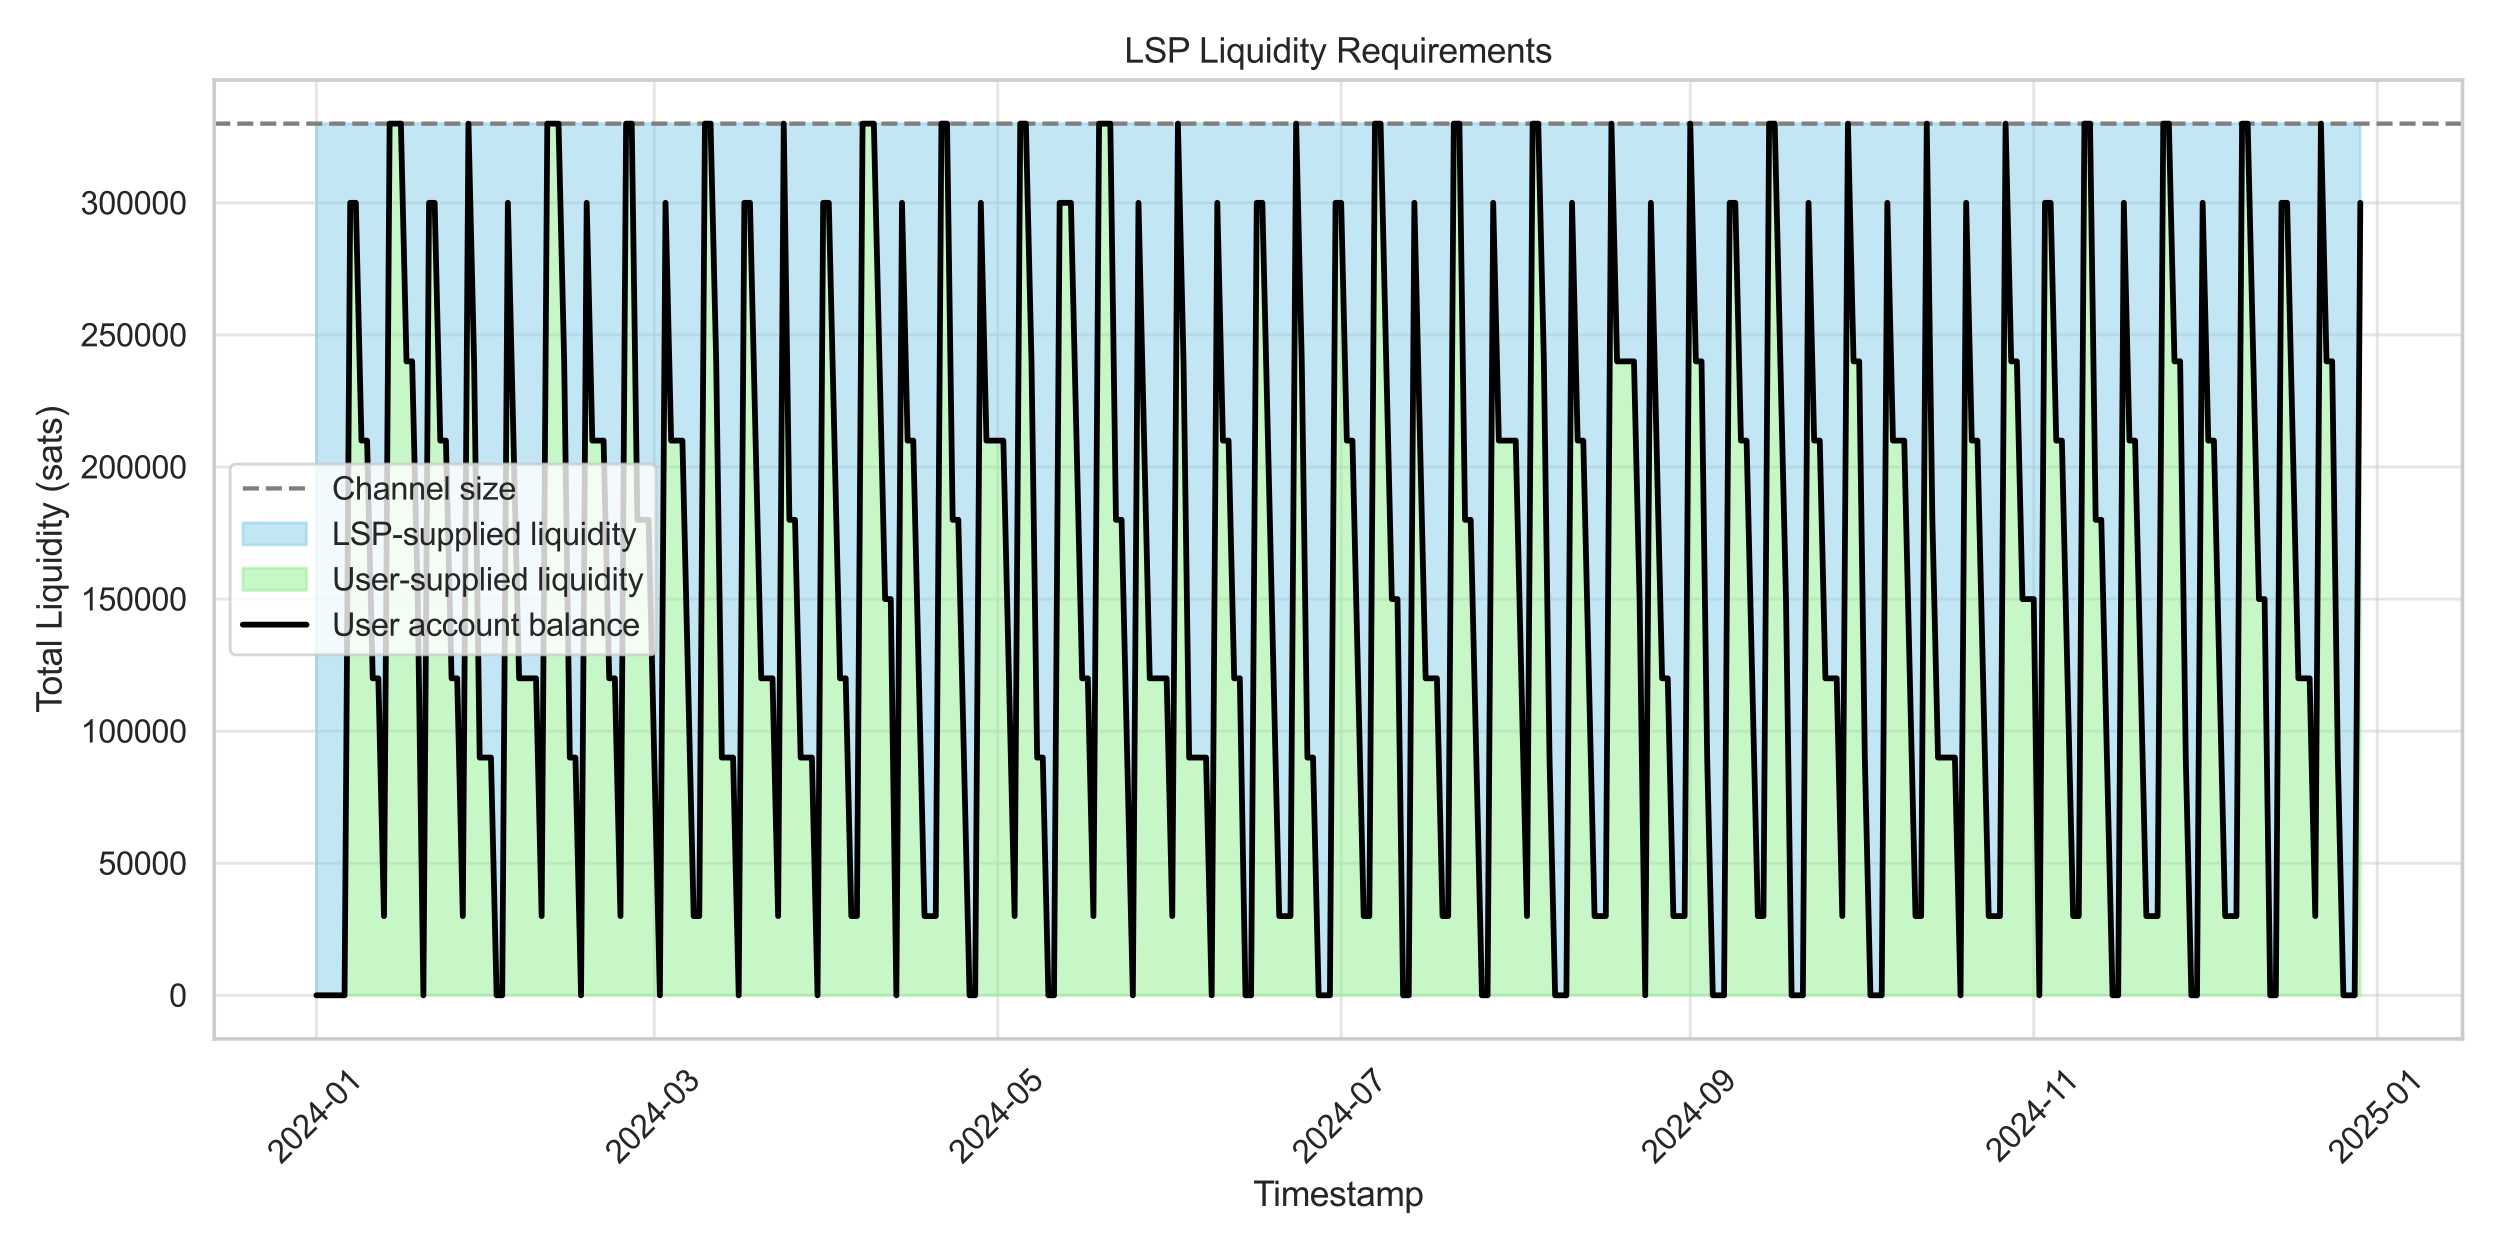 <?xml version="1.0" encoding="utf-8" standalone="no"?>
<!DOCTYPE svg PUBLIC "-//W3C//DTD SVG 1.1//EN"
  "http://www.w3.org/Graphics/SVG/1.1/DTD/svg11.dtd">
<svg xmlns:xlink="http://www.w3.org/1999/xlink" width="864pt" height="432pt" viewBox="0 0 864 432" xmlns="http://www.w3.org/2000/svg" version="1.1">
 <defs>
  <style type="text/css">*{stroke-linejoin: round; stroke-linecap: butt}</style>
 </defs>
 <g id="figure_1">
  <g id="patch_1">
   <path d="M 0 432 
L 864 432 
L 864 0 
L 0 0 
z
" style="fill: #ffffff"/>
  </g>
  <g id="axes_1">
   <g id="patch_2">
    <path d="M 74.036 359.046 
L 851.04 359.046 
L 851.04 27.656 
L 74.036 27.656 
z
" style="fill: #ffffff"/>
   </g>
   <g id="matplotlib.axis_1">
    <g id="xtick_1">
     <g id="line2d_1">
      <path d="M 109.355 359.046 
L 109.355 27.656 
" clip-path="url(#p5314a57380)" style="fill: none; stroke: #cccccc; stroke-opacity: 0.5; stroke-linecap: round"/>
     </g>
     <g id="text_1">
      <!-- 2024-01 -->
      <g style="fill: #262626" transform="translate(97.094 402.655) rotate(-45) scale(0.11 -0.11)">
       <defs>
        <path id="ArialMT-32" d="M 3222 541 
L 3222 0 
L 194 0 
Q 188 203 259 391 
Q 375 700 629 1000 
Q 884 1300 1366 1694 
Q 2113 2306 2375 2664 
Q 2638 3022 2638 3341 
Q 2638 3675 2398 3904 
Q 2159 4134 1775 4134 
Q 1369 4134 1125 3890 
Q 881 3647 878 3216 
L 300 3275 
Q 359 3922 746 4261 
Q 1134 4600 1788 4600 
Q 2447 4600 2831 4234 
Q 3216 3869 3216 3328 
Q 3216 3053 3103 2787 
Q 2991 2522 2730 2228 
Q 2469 1934 1863 1422 
Q 1356 997 1212 845 
Q 1069 694 975 541 
L 3222 541 
z
" transform="scale(0.016)"/>
        <path id="ArialMT-30" d="M 266 2259 
Q 266 3072 433 3567 
Q 600 4063 929 4331 
Q 1259 4600 1759 4600 
Q 2128 4600 2406 4451 
Q 2684 4303 2865 4023 
Q 3047 3744 3150 3342 
Q 3253 2941 3253 2259 
Q 3253 1453 3087 958 
Q 2922 463 2592 192 
Q 2263 -78 1759 -78 
Q 1097 -78 719 397 
Q 266 969 266 2259 
z
M 844 2259 
Q 844 1131 1108 757 
Q 1372 384 1759 384 
Q 2147 384 2411 759 
Q 2675 1134 2675 2259 
Q 2675 3391 2411 3762 
Q 2147 4134 1753 4134 
Q 1366 4134 1134 3806 
Q 844 3388 844 2259 
z
" transform="scale(0.016)"/>
        <path id="ArialMT-34" d="M 2069 0 
L 2069 1097 
L 81 1097 
L 81 1613 
L 2172 4581 
L 2631 4581 
L 2631 1613 
L 3250 1613 
L 3250 1097 
L 2631 1097 
L 2631 0 
L 2069 0 
z
M 2069 1613 
L 2069 3678 
L 634 1613 
L 2069 1613 
z
" transform="scale(0.016)"/>
        <path id="ArialMT-2d" d="M 203 1375 
L 203 1941 
L 1931 1941 
L 1931 1375 
L 203 1375 
z
" transform="scale(0.016)"/>
        <path id="ArialMT-31" d="M 2384 0 
L 1822 0 
L 1822 3584 
Q 1619 3391 1289 3197 
Q 959 3003 697 2906 
L 697 3450 
Q 1169 3672 1522 3987 
Q 1875 4303 2022 4600 
L 2384 4600 
L 2384 0 
z
" transform="scale(0.016)"/>
       </defs>
       <use xlink:href="#ArialMT-32"/>
       <use xlink:href="#ArialMT-30" x="55.615"/>
       <use xlink:href="#ArialMT-32" x="111.23"/>
       <use xlink:href="#ArialMT-34" x="166.846"/>
       <use xlink:href="#ArialMT-2d" x="222.461"/>
       <use xlink:href="#ArialMT-30" x="255.762"/>
       <use xlink:href="#ArialMT-31" x="311.377"/>
      </g>
     </g>
    </g>
    <g id="xtick_2">
     <g id="line2d_2">
      <path d="M 226.109 359.046 
L 226.109 27.656 
" clip-path="url(#p5314a57380)" style="fill: none; stroke: #cccccc; stroke-opacity: 0.5; stroke-linecap: round"/>
     </g>
     <g id="text_2">
      <!-- 2024-03 -->
      <g style="fill: #262626" transform="translate(213.849 402.655) rotate(-45) scale(0.11 -0.11)">
       <defs>
        <path id="ArialMT-33" d="M 269 1209 
L 831 1284 
Q 928 806 1161 595 
Q 1394 384 1728 384 
Q 2125 384 2398 659 
Q 2672 934 2672 1341 
Q 2672 1728 2419 1979 
Q 2166 2231 1775 2231 
Q 1616 2231 1378 2169 
L 1441 2663 
Q 1497 2656 1531 2656 
Q 1891 2656 2178 2843 
Q 2466 3031 2466 3422 
Q 2466 3731 2256 3934 
Q 2047 4138 1716 4138 
Q 1388 4138 1169 3931 
Q 950 3725 888 3313 
L 325 3413 
Q 428 3978 793 4289 
Q 1159 4600 1703 4600 
Q 2078 4600 2393 4439 
Q 2709 4278 2876 4000 
Q 3044 3722 3044 3409 
Q 3044 3113 2884 2869 
Q 2725 2625 2413 2481 
Q 2819 2388 3044 2092 
Q 3269 1797 3269 1353 
Q 3269 753 2831 336 
Q 2394 -81 1725 -81 
Q 1122 -81 723 278 
Q 325 638 269 1209 
z
" transform="scale(0.016)"/>
       </defs>
       <use xlink:href="#ArialMT-32"/>
       <use xlink:href="#ArialMT-30" x="55.615"/>
       <use xlink:href="#ArialMT-32" x="111.23"/>
       <use xlink:href="#ArialMT-34" x="166.846"/>
       <use xlink:href="#ArialMT-2d" x="222.461"/>
       <use xlink:href="#ArialMT-30" x="255.762"/>
       <use xlink:href="#ArialMT-33" x="311.377"/>
      </g>
     </g>
    </g>
    <g id="xtick_3">
     <g id="line2d_3">
      <path d="M 344.81 359.046 
L 344.81 27.656 
" clip-path="url(#p5314a57380)" style="fill: none; stroke: #cccccc; stroke-opacity: 0.5; stroke-linecap: round"/>
     </g>
     <g id="text_3">
      <!-- 2024-05 -->
      <g style="fill: #262626" transform="translate(332.55 402.655) rotate(-45) scale(0.11 -0.11)">
       <defs>
        <path id="ArialMT-35" d="M 266 1200 
L 856 1250 
Q 922 819 1161 601 
Q 1400 384 1738 384 
Q 2144 384 2425 690 
Q 2706 997 2706 1503 
Q 2706 1984 2436 2262 
Q 2166 2541 1728 2541 
Q 1456 2541 1237 2417 
Q 1019 2294 894 2097 
L 366 2166 
L 809 4519 
L 3088 4519 
L 3088 3981 
L 1259 3981 
L 1013 2750 
Q 1425 3038 1878 3038 
Q 2478 3038 2890 2622 
Q 3303 2206 3303 1553 
Q 3303 931 2941 478 
Q 2500 -78 1738 -78 
Q 1113 -78 717 272 
Q 322 622 266 1200 
z
" transform="scale(0.016)"/>
       </defs>
       <use xlink:href="#ArialMT-32"/>
       <use xlink:href="#ArialMT-30" x="55.615"/>
       <use xlink:href="#ArialMT-32" x="111.23"/>
       <use xlink:href="#ArialMT-34" x="166.846"/>
       <use xlink:href="#ArialMT-2d" x="222.461"/>
       <use xlink:href="#ArialMT-30" x="255.762"/>
       <use xlink:href="#ArialMT-35" x="311.377"/>
      </g>
     </g>
    </g>
    <g id="xtick_4">
     <g id="line2d_4">
      <path d="M 463.511 359.046 
L 463.511 27.656 
" clip-path="url(#p5314a57380)" style="fill: none; stroke: #cccccc; stroke-opacity: 0.5; stroke-linecap: round"/>
     </g>
     <g id="text_4">
      <!-- 2024-07 -->
      <g style="fill: #262626" transform="translate(451.251 402.655) rotate(-45) scale(0.11 -0.11)">
       <defs>
        <path id="ArialMT-37" d="M 303 3981 
L 303 4522 
L 3269 4522 
L 3269 4084 
Q 2831 3619 2401 2847 
Q 1972 2075 1738 1259 
Q 1569 684 1522 0 
L 944 0 
Q 953 541 1156 1306 
Q 1359 2072 1739 2783 
Q 2119 3494 2547 3981 
L 303 3981 
z
" transform="scale(0.016)"/>
       </defs>
       <use xlink:href="#ArialMT-32"/>
       <use xlink:href="#ArialMT-30" x="55.615"/>
       <use xlink:href="#ArialMT-32" x="111.23"/>
       <use xlink:href="#ArialMT-34" x="166.846"/>
       <use xlink:href="#ArialMT-2d" x="222.461"/>
       <use xlink:href="#ArialMT-30" x="255.762"/>
       <use xlink:href="#ArialMT-37" x="311.377"/>
      </g>
     </g>
    </g>
    <g id="xtick_5">
     <g id="line2d_5">
      <path d="M 584.158 359.046 
L 584.158 27.656 
" clip-path="url(#p5314a57380)" style="fill: none; stroke: #cccccc; stroke-opacity: 0.5; stroke-linecap: round"/>
     </g>
     <g id="text_5">
      <!-- 2024-09 -->
      <g style="fill: #262626" transform="translate(571.897 402.655) rotate(-45) scale(0.11 -0.11)">
       <defs>
        <path id="ArialMT-39" d="M 350 1059 
L 891 1109 
Q 959 728 1153 556 
Q 1347 384 1650 384 
Q 1909 384 2104 503 
Q 2300 622 2425 820 
Q 2550 1019 2634 1356 
Q 2719 1694 2719 2044 
Q 2719 2081 2716 2156 
Q 2547 1888 2255 1720 
Q 1963 1553 1622 1553 
Q 1053 1553 659 1965 
Q 266 2378 266 3053 
Q 266 3750 677 4175 
Q 1088 4600 1706 4600 
Q 2153 4600 2523 4359 
Q 2894 4119 3086 3673 
Q 3278 3228 3278 2384 
Q 3278 1506 3087 986 
Q 2897 466 2520 194 
Q 2144 -78 1638 -78 
Q 1100 -78 759 220 
Q 419 519 350 1059 
z
M 2653 3081 
Q 2653 3566 2395 3850 
Q 2138 4134 1775 4134 
Q 1400 4134 1122 3828 
Q 844 3522 844 3034 
Q 844 2597 1108 2323 
Q 1372 2050 1759 2050 
Q 2150 2050 2401 2323 
Q 2653 2597 2653 3081 
z
" transform="scale(0.016)"/>
       </defs>
       <use xlink:href="#ArialMT-32"/>
       <use xlink:href="#ArialMT-30" x="55.615"/>
       <use xlink:href="#ArialMT-32" x="111.23"/>
       <use xlink:href="#ArialMT-34" x="166.846"/>
       <use xlink:href="#ArialMT-2d" x="222.461"/>
       <use xlink:href="#ArialMT-30" x="255.762"/>
       <use xlink:href="#ArialMT-39" x="311.377"/>
      </g>
     </g>
    </g>
    <g id="xtick_6">
     <g id="line2d_6">
      <path d="M 702.859 359.046 
L 702.859 27.656 
" clip-path="url(#p5314a57380)" style="fill: none; stroke: #cccccc; stroke-opacity: 0.5; stroke-linecap: round"/>
     </g>
     <g id="text_6">
      <!-- 2024-11 -->
      <g style="fill: #262626" transform="translate(690.885 402.082) rotate(-45) scale(0.11 -0.11)">
       <use xlink:href="#ArialMT-32"/>
       <use xlink:href="#ArialMT-30" x="55.615"/>
       <use xlink:href="#ArialMT-32" x="111.23"/>
       <use xlink:href="#ArialMT-34" x="166.846"/>
       <use xlink:href="#ArialMT-2d" x="222.461"/>
       <use xlink:href="#ArialMT-31" x="255.762"/>
       <use xlink:href="#ArialMT-31" x="304.002"/>
      </g>
     </g>
    </g>
    <g id="xtick_7">
     <g id="line2d_7">
      <path d="M 821.559 359.046 
L 821.559 27.656 
" clip-path="url(#p5314a57380)" style="fill: none; stroke: #cccccc; stroke-opacity: 0.5; stroke-linecap: round"/>
     </g>
     <g id="text_7">
      <!-- 2025-01 -->
      <g style="fill: #262626" transform="translate(809.299 402.655) rotate(-45) scale(0.11 -0.11)">
       <use xlink:href="#ArialMT-32"/>
       <use xlink:href="#ArialMT-30" x="55.615"/>
       <use xlink:href="#ArialMT-32" x="111.23"/>
       <use xlink:href="#ArialMT-35" x="166.846"/>
       <use xlink:href="#ArialMT-2d" x="222.461"/>
       <use xlink:href="#ArialMT-30" x="255.762"/>
       <use xlink:href="#ArialMT-31" x="311.377"/>
      </g>
     </g>
    </g>
    <g id="text_8">
     <!-- Timestamp -->
     <g style="fill: #262626" transform="translate(433.093 416.791) scale(0.12 -0.12)">
      <defs>
       <path id="ArialMT-54" d="M 1659 0 
L 1659 4041 
L 150 4041 
L 150 4581 
L 3781 4581 
L 3781 4041 
L 2266 4041 
L 2266 0 
L 1659 0 
z
" transform="scale(0.016)"/>
       <path id="ArialMT-69" d="M 425 3934 
L 425 4581 
L 988 4581 
L 988 3934 
L 425 3934 
z
M 425 0 
L 425 3319 
L 988 3319 
L 988 0 
L 425 0 
z
" transform="scale(0.016)"/>
       <path id="ArialMT-6d" d="M 422 0 
L 422 3319 
L 925 3319 
L 925 2853 
Q 1081 3097 1340 3245 
Q 1600 3394 1931 3394 
Q 2300 3394 2536 3241 
Q 2772 3088 2869 2813 
Q 3263 3394 3894 3394 
Q 4388 3394 4653 3120 
Q 4919 2847 4919 2278 
L 4919 0 
L 4359 0 
L 4359 2091 
Q 4359 2428 4304 2576 
Q 4250 2725 4106 2815 
Q 3963 2906 3769 2906 
Q 3419 2906 3187 2673 
Q 2956 2441 2956 1928 
L 2956 0 
L 2394 0 
L 2394 2156 
Q 2394 2531 2256 2718 
Q 2119 2906 1806 2906 
Q 1569 2906 1367 2781 
Q 1166 2656 1075 2415 
Q 984 2175 984 1722 
L 984 0 
L 422 0 
z
" transform="scale(0.016)"/>
       <path id="ArialMT-65" d="M 2694 1069 
L 3275 997 
Q 3138 488 2766 206 
Q 2394 -75 1816 -75 
Q 1088 -75 661 373 
Q 234 822 234 1631 
Q 234 2469 665 2931 
Q 1097 3394 1784 3394 
Q 2450 3394 2872 2941 
Q 3294 2488 3294 1666 
Q 3294 1616 3291 1516 
L 816 1516 
Q 847 969 1125 678 
Q 1403 388 1819 388 
Q 2128 388 2347 550 
Q 2566 713 2694 1069 
z
M 847 1978 
L 2700 1978 
Q 2663 2397 2488 2606 
Q 2219 2931 1791 2931 
Q 1403 2931 1139 2672 
Q 875 2413 847 1978 
z
" transform="scale(0.016)"/>
       <path id="ArialMT-73" d="M 197 991 
L 753 1078 
Q 800 744 1014 566 
Q 1228 388 1613 388 
Q 2000 388 2187 545 
Q 2375 703 2375 916 
Q 2375 1106 2209 1216 
Q 2094 1291 1634 1406 
Q 1016 1563 777 1677 
Q 538 1791 414 1992 
Q 291 2194 291 2438 
Q 291 2659 392 2848 
Q 494 3038 669 3163 
Q 800 3259 1026 3326 
Q 1253 3394 1513 3394 
Q 1903 3394 2198 3281 
Q 2494 3169 2634 2976 
Q 2775 2784 2828 2463 
L 2278 2388 
Q 2241 2644 2061 2787 
Q 1881 2931 1553 2931 
Q 1166 2931 1000 2803 
Q 834 2675 834 2503 
Q 834 2394 903 2306 
Q 972 2216 1119 2156 
Q 1203 2125 1616 2013 
Q 2213 1853 2448 1751 
Q 2684 1650 2818 1456 
Q 2953 1263 2953 975 
Q 2953 694 2789 445 
Q 2625 197 2315 61 
Q 2006 -75 1616 -75 
Q 969 -75 630 194 
Q 291 463 197 991 
z
" transform="scale(0.016)"/>
       <path id="ArialMT-74" d="M 1650 503 
L 1731 6 
Q 1494 -44 1306 -44 
Q 1000 -44 831 53 
Q 663 150 594 308 
Q 525 466 525 972 
L 525 2881 
L 113 2881 
L 113 3319 
L 525 3319 
L 525 4141 
L 1084 4478 
L 1084 3319 
L 1650 3319 
L 1650 2881 
L 1084 2881 
L 1084 941 
Q 1084 700 1114 631 
Q 1144 563 1211 522 
Q 1278 481 1403 481 
Q 1497 481 1650 503 
z
" transform="scale(0.016)"/>
       <path id="ArialMT-61" d="M 2588 409 
Q 2275 144 1986 34 
Q 1697 -75 1366 -75 
Q 819 -75 525 192 
Q 231 459 231 875 
Q 231 1119 342 1320 
Q 453 1522 633 1644 
Q 813 1766 1038 1828 
Q 1203 1872 1538 1913 
Q 2219 1994 2541 2106 
Q 2544 2222 2544 2253 
Q 2544 2597 2384 2738 
Q 2169 2928 1744 2928 
Q 1347 2928 1158 2789 
Q 969 2650 878 2297 
L 328 2372 
Q 403 2725 575 2942 
Q 747 3159 1072 3276 
Q 1397 3394 1825 3394 
Q 2250 3394 2515 3294 
Q 2781 3194 2906 3042 
Q 3031 2891 3081 2659 
Q 3109 2516 3109 2141 
L 3109 1391 
Q 3109 606 3145 398 
Q 3181 191 3288 0 
L 2700 0 
Q 2613 175 2588 409 
z
M 2541 1666 
Q 2234 1541 1622 1453 
Q 1275 1403 1131 1340 
Q 988 1278 909 1158 
Q 831 1038 831 891 
Q 831 666 1001 516 
Q 1172 366 1500 366 
Q 1825 366 2078 508 
Q 2331 650 2450 897 
Q 2541 1088 2541 1459 
L 2541 1666 
z
" transform="scale(0.016)"/>
       <path id="ArialMT-70" d="M 422 -1272 
L 422 3319 
L 934 3319 
L 934 2888 
Q 1116 3141 1344 3267 
Q 1572 3394 1897 3394 
Q 2322 3394 2647 3175 
Q 2972 2956 3137 2557 
Q 3303 2159 3303 1684 
Q 3303 1175 3120 767 
Q 2938 359 2589 142 
Q 2241 -75 1856 -75 
Q 1575 -75 1351 44 
Q 1128 163 984 344 
L 984 -1272 
L 422 -1272 
z
M 931 1641 
Q 931 1000 1190 694 
Q 1450 388 1819 388 
Q 2194 388 2461 705 
Q 2728 1022 2728 1688 
Q 2728 2322 2467 2637 
Q 2206 2953 1844 2953 
Q 1484 2953 1207 2617 
Q 931 2281 931 1641 
z
" transform="scale(0.016)"/>
      </defs>
      <use xlink:href="#ArialMT-54"/>
      <use xlink:href="#ArialMT-69" x="57.334"/>
      <use xlink:href="#ArialMT-6d" x="79.551"/>
      <use xlink:href="#ArialMT-65" x="162.852"/>
      <use xlink:href="#ArialMT-73" x="218.467"/>
      <use xlink:href="#ArialMT-74" x="268.467"/>
      <use xlink:href="#ArialMT-61" x="296.25"/>
      <use xlink:href="#ArialMT-6d" x="351.865"/>
      <use xlink:href="#ArialMT-70" x="435.166"/>
     </g>
    </g>
   </g>
   <g id="matplotlib.axis_2">
    <g id="ytick_1">
     <g id="line2d_8">
      <path d="M 74.036 343.982 
L 851.04 343.982 
" clip-path="url(#p5314a57380)" style="fill: none; stroke: #cccccc; stroke-opacity: 0.5; stroke-linecap: round"/>
     </g>
     <g id="text_9">
      <!-- 0 -->
      <g style="fill: #262626" transform="translate(58.419 347.919) scale(0.11 -0.11)">
       <use xlink:href="#ArialMT-30"/>
      </g>
     </g>
    </g>
    <g id="ytick_2">
     <g id="line2d_9">
      <path d="M 74.036 298.337 
L 851.04 298.337 
" clip-path="url(#p5314a57380)" style="fill: none; stroke: #cccccc; stroke-opacity: 0.5; stroke-linecap: round"/>
     </g>
     <g id="text_10">
      <!-- 50000 -->
      <g style="fill: #262626" transform="translate(33.951 302.273) scale(0.11 -0.11)">
       <use xlink:href="#ArialMT-35"/>
       <use xlink:href="#ArialMT-30" x="55.615"/>
       <use xlink:href="#ArialMT-30" x="111.23"/>
       <use xlink:href="#ArialMT-30" x="166.846"/>
       <use xlink:href="#ArialMT-30" x="222.461"/>
      </g>
     </g>
    </g>
    <g id="ytick_3">
     <g id="line2d_10">
      <path d="M 74.036 252.691 
L 851.04 252.691 
" clip-path="url(#p5314a57380)" style="fill: none; stroke: #cccccc; stroke-opacity: 0.5; stroke-linecap: round"/>
     </g>
     <g id="text_11">
      <!-- 100000 -->
      <g style="fill: #262626" transform="translate(27.834 256.627) scale(0.11 -0.11)">
       <use xlink:href="#ArialMT-31"/>
       <use xlink:href="#ArialMT-30" x="55.615"/>
       <use xlink:href="#ArialMT-30" x="111.23"/>
       <use xlink:href="#ArialMT-30" x="166.846"/>
       <use xlink:href="#ArialMT-30" x="222.461"/>
       <use xlink:href="#ArialMT-30" x="278.076"/>
      </g>
     </g>
    </g>
    <g id="ytick_4">
     <g id="line2d_11">
      <path d="M 74.036 207.045 
L 851.04 207.045 
" clip-path="url(#p5314a57380)" style="fill: none; stroke: #cccccc; stroke-opacity: 0.5; stroke-linecap: round"/>
     </g>
     <g id="text_12">
      <!-- 150000 -->
      <g style="fill: #262626" transform="translate(27.834 210.981) scale(0.11 -0.11)">
       <use xlink:href="#ArialMT-31"/>
       <use xlink:href="#ArialMT-35" x="55.615"/>
       <use xlink:href="#ArialMT-30" x="111.23"/>
       <use xlink:href="#ArialMT-30" x="166.846"/>
       <use xlink:href="#ArialMT-30" x="222.461"/>
       <use xlink:href="#ArialMT-30" x="278.076"/>
      </g>
     </g>
    </g>
    <g id="ytick_5">
     <g id="line2d_12">
      <path d="M 74.036 161.399 
L 851.04 161.399 
" clip-path="url(#p5314a57380)" style="fill: none; stroke: #cccccc; stroke-opacity: 0.5; stroke-linecap: round"/>
     </g>
     <g id="text_13">
      <!-- 200000 -->
      <g style="fill: #262626" transform="translate(27.834 165.336) scale(0.11 -0.11)">
       <use xlink:href="#ArialMT-32"/>
       <use xlink:href="#ArialMT-30" x="55.615"/>
       <use xlink:href="#ArialMT-30" x="111.23"/>
       <use xlink:href="#ArialMT-30" x="166.846"/>
       <use xlink:href="#ArialMT-30" x="222.461"/>
       <use xlink:href="#ArialMT-30" x="278.076"/>
      </g>
     </g>
    </g>
    <g id="ytick_6">
     <g id="line2d_13">
      <path d="M 74.036 115.753 
L 851.04 115.753 
" clip-path="url(#p5314a57380)" style="fill: none; stroke: #cccccc; stroke-opacity: 0.5; stroke-linecap: round"/>
     </g>
     <g id="text_14">
      <!-- 250000 -->
      <g style="fill: #262626" transform="translate(27.834 119.69) scale(0.11 -0.11)">
       <use xlink:href="#ArialMT-32"/>
       <use xlink:href="#ArialMT-35" x="55.615"/>
       <use xlink:href="#ArialMT-30" x="111.23"/>
       <use xlink:href="#ArialMT-30" x="166.846"/>
       <use xlink:href="#ArialMT-30" x="222.461"/>
       <use xlink:href="#ArialMT-30" x="278.076"/>
      </g>
     </g>
    </g>
    <g id="ytick_7">
     <g id="line2d_14">
      <path d="M 74.036 70.107 
L 851.04 70.107 
" clip-path="url(#p5314a57380)" style="fill: none; stroke: #cccccc; stroke-opacity: 0.5; stroke-linecap: round"/>
     </g>
     <g id="text_15">
      <!-- 300000 -->
      <g style="fill: #262626" transform="translate(27.834 74.044) scale(0.11 -0.11)">
       <use xlink:href="#ArialMT-33"/>
       <use xlink:href="#ArialMT-30" x="55.615"/>
       <use xlink:href="#ArialMT-30" x="111.23"/>
       <use xlink:href="#ArialMT-30" x="166.846"/>
       <use xlink:href="#ArialMT-30" x="222.461"/>
       <use xlink:href="#ArialMT-30" x="278.076"/>
      </g>
     </g>
    </g>
    <g id="text_16">
     <!-- Total Liquidity (sats) -->
     <g style="fill: #262626" transform="translate(21.308 246.367) rotate(-90) scale(0.12 -0.12)">
      <defs>
       <path id="ArialMT-6f" d="M 213 1659 
Q 213 2581 725 3025 
Q 1153 3394 1769 3394 
Q 2453 3394 2887 2945 
Q 3322 2497 3322 1706 
Q 3322 1066 3130 698 
Q 2938 331 2570 128 
Q 2203 -75 1769 -75 
Q 1072 -75 642 372 
Q 213 819 213 1659 
z
M 791 1659 
Q 791 1022 1069 705 
Q 1347 388 1769 388 
Q 2188 388 2466 706 
Q 2744 1025 2744 1678 
Q 2744 2294 2464 2611 
Q 2184 2928 1769 2928 
Q 1347 2928 1069 2612 
Q 791 2297 791 1659 
z
" transform="scale(0.016)"/>
       <path id="ArialMT-6c" d="M 409 0 
L 409 4581 
L 972 4581 
L 972 0 
L 409 0 
z
" transform="scale(0.016)"/>
       <path id="ArialMT-20" transform="scale(0.016)"/>
       <path id="ArialMT-4c" d="M 469 0 
L 469 4581 
L 1075 4581 
L 1075 541 
L 3331 541 
L 3331 0 
L 469 0 
z
" transform="scale(0.016)"/>
       <path id="ArialMT-71" d="M 2538 -1272 
L 2538 353 
Q 2406 169 2170 47 
Q 1934 -75 1669 -75 
Q 1078 -75 651 397 
Q 225 869 225 1691 
Q 225 2191 398 2587 
Q 572 2984 901 3189 
Q 1231 3394 1625 3394 
Q 2241 3394 2594 2875 
L 2594 3319 
L 3100 3319 
L 3100 -1272 
L 2538 -1272 
z
M 803 1669 
Q 803 1028 1072 708 
Q 1341 388 1716 388 
Q 2075 388 2334 692 
Q 2594 997 2594 1619 
Q 2594 2281 2320 2615 
Q 2047 2950 1678 2950 
Q 1313 2950 1058 2639 
Q 803 2328 803 1669 
z
" transform="scale(0.016)"/>
       <path id="ArialMT-75" d="M 2597 0 
L 2597 488 
Q 2209 -75 1544 -75 
Q 1250 -75 995 37 
Q 741 150 617 320 
Q 494 491 444 738 
Q 409 903 409 1263 
L 409 3319 
L 972 3319 
L 972 1478 
Q 972 1038 1006 884 
Q 1059 663 1231 536 
Q 1403 409 1656 409 
Q 1909 409 2131 539 
Q 2353 669 2445 892 
Q 2538 1116 2538 1541 
L 2538 3319 
L 3100 3319 
L 3100 0 
L 2597 0 
z
" transform="scale(0.016)"/>
       <path id="ArialMT-64" d="M 2575 0 
L 2575 419 
Q 2259 -75 1647 -75 
Q 1250 -75 917 144 
Q 584 363 401 755 
Q 219 1147 219 1656 
Q 219 2153 384 2558 
Q 550 2963 881 3178 
Q 1213 3394 1622 3394 
Q 1922 3394 2156 3267 
Q 2391 3141 2538 2938 
L 2538 4581 
L 3097 4581 
L 3097 0 
L 2575 0 
z
M 797 1656 
Q 797 1019 1065 703 
Q 1334 388 1700 388 
Q 2069 388 2326 689 
Q 2584 991 2584 1609 
Q 2584 2291 2321 2609 
Q 2059 2928 1675 2928 
Q 1300 2928 1048 2622 
Q 797 2316 797 1656 
z
" transform="scale(0.016)"/>
       <path id="ArialMT-79" d="M 397 -1278 
L 334 -750 
Q 519 -800 656 -800 
Q 844 -800 956 -737 
Q 1069 -675 1141 -563 
Q 1194 -478 1313 -144 
Q 1328 -97 1363 -6 
L 103 3319 
L 709 3319 
L 1400 1397 
Q 1534 1031 1641 628 
Q 1738 1016 1872 1384 
L 2581 3319 
L 3144 3319 
L 1881 -56 
Q 1678 -603 1566 -809 
Q 1416 -1088 1222 -1217 
Q 1028 -1347 759 -1347 
Q 597 -1347 397 -1278 
z
" transform="scale(0.016)"/>
       <path id="ArialMT-28" d="M 1497 -1347 
Q 1031 -759 709 28 
Q 388 816 388 1659 
Q 388 2403 628 3084 
Q 909 3875 1497 4659 
L 1900 4659 
Q 1522 4009 1400 3731 
Q 1209 3300 1100 2831 
Q 966 2247 966 1656 
Q 966 153 1900 -1347 
L 1497 -1347 
z
" transform="scale(0.016)"/>
       <path id="ArialMT-29" d="M 791 -1347 
L 388 -1347 
Q 1322 153 1322 1656 
Q 1322 2244 1188 2822 
Q 1081 3291 891 3722 
Q 769 4003 388 4659 
L 791 4659 
Q 1378 3875 1659 3084 
Q 1900 2403 1900 1659 
Q 1900 816 1576 28 
Q 1253 -759 791 -1347 
z
" transform="scale(0.016)"/>
      </defs>
      <use xlink:href="#ArialMT-54"/>
      <use xlink:href="#ArialMT-6f" x="49.959"/>
      <use xlink:href="#ArialMT-74" x="105.574"/>
      <use xlink:href="#ArialMT-61" x="133.357"/>
      <use xlink:href="#ArialMT-6c" x="188.973"/>
      <use xlink:href="#ArialMT-20" x="211.189"/>
      <use xlink:href="#ArialMT-4c" x="238.973"/>
      <use xlink:href="#ArialMT-69" x="294.588"/>
      <use xlink:href="#ArialMT-71" x="316.805"/>
      <use xlink:href="#ArialMT-75" x="372.42"/>
      <use xlink:href="#ArialMT-69" x="428.035"/>
      <use xlink:href="#ArialMT-64" x="450.252"/>
      <use xlink:href="#ArialMT-69" x="505.867"/>
      <use xlink:href="#ArialMT-74" x="528.084"/>
      <use xlink:href="#ArialMT-79" x="555.867"/>
      <use xlink:href="#ArialMT-20" x="605.867"/>
      <use xlink:href="#ArialMT-28" x="633.65"/>
      <use xlink:href="#ArialMT-73" x="666.951"/>
      <use xlink:href="#ArialMT-61" x="716.951"/>
      <use xlink:href="#ArialMT-74" x="772.566"/>
      <use xlink:href="#ArialMT-73" x="800.35"/>
      <use xlink:href="#ArialMT-29" x="850.35"/>
     </g>
    </g>
   </g>
   <g id="PolyCollection_1">
    <path d="M 109.355 343.982 
L 109.355 343.982 
L 111.301 343.982 
L 113.246 343.982 
L 115.192 343.982 
L 117.138 343.982 
L 119.084 343.982 
L 121.03 70.107 
L 122.976 70.107 
L 124.922 152.27 
L 126.868 152.27 
L 128.814 234.432 
L 130.76 234.432 
L 132.706 316.595 
L 134.651 42.719 
L 132.706 42.719 
L 130.76 42.719 
L 128.814 42.719 
L 126.868 42.719 
L 124.922 42.719 
L 122.976 42.719 
L 121.03 42.719 
L 119.084 42.719 
L 117.138 42.719 
L 115.192 42.719 
L 113.246 42.719 
L 111.301 42.719 
L 109.355 42.719 
z
" clip-path="url(#p5314a57380)" style="fill: #87ceeb; fill-opacity: 0.5; stroke: #87ceeb; stroke-opacity: 0.5"/>
    <path d="M 138.543 42.719 
L 140.489 124.882 
L 142.435 124.882 
L 144.381 207.045 
L 146.327 343.982 
L 148.273 70.107 
L 150.219 70.107 
L 152.165 152.27 
L 154.111 152.27 
L 156.057 234.432 
L 158.002 234.432 
L 159.948 316.595 
L 161.894 42.719 
L 159.948 42.719 
L 158.002 42.719 
L 156.057 42.719 
L 154.111 42.719 
L 152.165 42.719 
L 150.219 42.719 
L 148.273 42.719 
L 146.327 42.719 
L 144.381 42.719 
L 142.435 42.719 
L 140.489 42.719 
z
" clip-path="url(#p5314a57380)" style="fill: #87ceeb; fill-opacity: 0.5; stroke: #87ceeb; stroke-opacity: 0.5"/>
    <path d="M 161.894 42.719 
L 163.84 124.882 
L 165.786 261.82 
L 167.732 261.82 
L 169.678 261.82 
L 171.624 343.982 
L 173.57 343.982 
L 175.516 70.107 
L 177.462 152.27 
L 179.408 234.432 
L 181.353 234.432 
L 183.299 234.432 
L 185.245 234.432 
L 187.191 316.595 
L 189.137 42.719 
L 187.191 42.719 
L 185.245 42.719 
L 183.299 42.719 
L 181.353 42.719 
L 179.408 42.719 
L 177.462 42.719 
L 175.516 42.719 
L 173.57 42.719 
L 171.624 42.719 
L 169.678 42.719 
L 167.732 42.719 
L 165.786 42.719 
L 163.84 42.719 
z
" clip-path="url(#p5314a57380)" style="fill: #87ceeb; fill-opacity: 0.5; stroke: #87ceeb; stroke-opacity: 0.5"/>
    <path d="M 193.029 42.719 
L 194.975 124.882 
L 196.921 261.82 
L 198.867 261.82 
L 200.813 343.982 
L 202.759 70.107 
L 204.704 152.27 
L 206.65 152.27 
L 208.596 152.27 
L 210.542 234.432 
L 212.488 234.432 
L 214.434 316.595 
L 216.38 42.719 
L 214.434 42.719 
L 212.488 42.719 
L 210.542 42.719 
L 208.596 42.719 
L 206.65 42.719 
L 204.704 42.719 
L 202.759 42.719 
L 200.813 42.719 
L 198.867 42.719 
L 196.921 42.719 
L 194.975 42.719 
z
" clip-path="url(#p5314a57380)" style="fill: #87ceeb; fill-opacity: 0.5; stroke: #87ceeb; stroke-opacity: 0.5"/>
    <path d="M 218.326 42.719 
L 220.272 179.657 
L 222.218 179.657 
L 224.164 179.657 
L 226.109 261.82 
L 228.055 343.982 
L 230.001 70.107 
L 231.947 152.27 
L 233.893 152.27 
L 235.839 152.27 
L 237.785 234.432 
L 239.731 316.595 
L 241.677 316.595 
L 243.623 42.719 
L 241.677 42.719 
L 239.731 42.719 
L 237.785 42.719 
L 235.839 42.719 
L 233.893 42.719 
L 231.947 42.719 
L 230.001 42.719 
L 228.055 42.719 
L 226.109 42.719 
L 224.164 42.719 
L 222.218 42.719 
L 220.272 42.719 
z
" clip-path="url(#p5314a57380)" style="fill: #87ceeb; fill-opacity: 0.5; stroke: #87ceeb; stroke-opacity: 0.5"/>
    <path d="M 245.569 42.719 
L 247.515 124.882 
L 249.46 261.82 
L 251.406 261.82 
L 253.352 261.82 
L 255.298 343.982 
L 257.244 70.107 
L 259.19 70.107 
L 261.136 152.27 
L 263.082 234.432 
L 265.028 234.432 
L 266.974 234.432 
L 268.92 316.595 
L 270.866 42.719 
L 268.92 42.719 
L 266.974 42.719 
L 265.028 42.719 
L 263.082 42.719 
L 261.136 42.719 
L 259.19 42.719 
L 257.244 42.719 
L 255.298 42.719 
L 253.352 42.719 
L 251.406 42.719 
L 249.46 42.719 
L 247.515 42.719 
z
" clip-path="url(#p5314a57380)" style="fill: #87ceeb; fill-opacity: 0.5; stroke: #87ceeb; stroke-opacity: 0.5"/>
    <path d="M 270.866 42.719 
L 272.811 179.657 
L 274.757 179.657 
L 276.703 261.82 
L 278.649 261.82 
L 280.595 261.82 
L 282.541 343.982 
L 284.487 70.107 
L 286.433 70.107 
L 288.379 152.27 
L 290.325 234.432 
L 292.271 234.432 
L 294.217 316.595 
L 296.162 316.595 
L 298.108 42.719 
L 296.162 42.719 
L 294.217 42.719 
L 292.271 42.719 
L 290.325 42.719 
L 288.379 42.719 
L 286.433 42.719 
L 284.487 42.719 
L 282.541 42.719 
L 280.595 42.719 
L 278.649 42.719 
L 276.703 42.719 
L 274.757 42.719 
L 272.811 42.719 
z
" clip-path="url(#p5314a57380)" style="fill: #87ceeb; fill-opacity: 0.5; stroke: #87ceeb; stroke-opacity: 0.5"/>
    <path d="M 302 42.719 
L 303.946 124.882 
L 305.892 207.045 
L 307.838 207.045 
L 309.784 343.982 
L 311.73 70.107 
L 313.676 152.27 
L 315.622 152.27 
L 317.567 234.432 
L 319.513 316.595 
L 321.459 316.595 
L 323.405 316.595 
L 325.351 42.719 
L 323.405 42.719 
L 321.459 42.719 
L 319.513 42.719 
L 317.567 42.719 
L 315.622 42.719 
L 313.676 42.719 
L 311.73 42.719 
L 309.784 42.719 
L 307.838 42.719 
L 305.892 42.719 
L 303.946 42.719 
z
" clip-path="url(#p5314a57380)" style="fill: #87ceeb; fill-opacity: 0.5; stroke: #87ceeb; stroke-opacity: 0.5"/>
    <path d="M 327.297 42.719 
L 329.243 179.657 
L 331.189 179.657 
L 333.135 261.82 
L 335.081 343.982 
L 337.027 343.982 
L 338.973 70.107 
L 340.918 152.27 
L 342.864 152.27 
L 344.81 152.27 
L 346.756 152.27 
L 348.702 234.432 
L 350.648 316.595 
L 352.594 42.719 
L 350.648 42.719 
L 348.702 42.719 
L 346.756 42.719 
L 344.81 42.719 
L 342.864 42.719 
L 340.918 42.719 
L 338.973 42.719 
L 337.027 42.719 
L 335.081 42.719 
L 333.135 42.719 
L 331.189 42.719 
L 329.243 42.719 
z
" clip-path="url(#p5314a57380)" style="fill: #87ceeb; fill-opacity: 0.5; stroke: #87ceeb; stroke-opacity: 0.5"/>
    <path d="M 354.54 42.719 
L 356.486 124.882 
L 358.432 261.82 
L 360.378 261.82 
L 362.324 343.982 
L 364.269 343.982 
L 366.215 70.107 
L 368.161 70.107 
L 370.107 70.107 
L 372.053 152.27 
L 373.999 234.432 
L 375.945 234.432 
L 377.891 316.595 
L 379.837 42.719 
L 377.891 42.719 
L 375.945 42.719 
L 373.999 42.719 
L 372.053 42.719 
L 370.107 42.719 
L 368.161 42.719 
L 366.215 42.719 
L 364.269 42.719 
L 362.324 42.719 
L 360.378 42.719 
L 358.432 42.719 
L 356.486 42.719 
z
" clip-path="url(#p5314a57380)" style="fill: #87ceeb; fill-opacity: 0.5; stroke: #87ceeb; stroke-opacity: 0.5"/>
    <path d="M 383.729 42.719 
L 385.674 179.657 
L 387.62 179.657 
L 389.566 261.82 
L 391.512 343.982 
L 393.458 70.107 
L 395.404 152.27 
L 397.35 234.432 
L 399.296 234.432 
L 401.242 234.432 
L 403.188 234.432 
L 405.134 316.595 
L 407.08 42.719 
L 405.134 42.719 
L 403.188 42.719 
L 401.242 42.719 
L 399.296 42.719 
L 397.35 42.719 
L 395.404 42.719 
L 393.458 42.719 
L 391.512 42.719 
L 389.566 42.719 
L 387.62 42.719 
L 385.674 42.719 
z
" clip-path="url(#p5314a57380)" style="fill: #87ceeb; fill-opacity: 0.5; stroke: #87ceeb; stroke-opacity: 0.5"/>
    <path d="M 407.08 42.719 
L 409.025 124.882 
L 410.971 261.82 
L 412.917 261.82 
L 414.863 261.82 
L 416.809 261.82 
L 418.755 343.982 
L 420.701 70.107 
L 422.647 152.27 
L 424.593 152.27 
L 426.539 234.432 
L 428.485 234.432 
L 430.431 343.982 
L 432.376 343.982 
L 434.322 70.107 
L 436.268 70.107 
L 438.214 152.27 
L 440.16 234.432 
L 442.106 316.595 
L 444.052 316.595 
L 445.998 316.595 
L 447.944 42.719 
L 445.998 42.719 
L 444.052 42.719 
L 442.106 42.719 
L 440.16 42.719 
L 438.214 42.719 
L 436.268 42.719 
L 434.322 42.719 
L 432.376 42.719 
L 430.431 42.719 
L 428.485 42.719 
L 426.539 42.719 
L 424.593 42.719 
L 422.647 42.719 
L 420.701 42.719 
L 418.755 42.719 
L 416.809 42.719 
L 414.863 42.719 
L 412.917 42.719 
L 410.971 42.719 
L 409.025 42.719 
z
" clip-path="url(#p5314a57380)" style="fill: #87ceeb; fill-opacity: 0.5; stroke: #87ceeb; stroke-opacity: 0.5"/>
    <path d="M 447.944 42.719 
L 449.89 124.882 
L 451.836 261.82 
L 453.782 261.82 
L 455.727 343.982 
L 457.673 343.982 
L 459.619 343.982 
L 461.565 70.107 
L 463.511 70.107 
L 465.457 152.27 
L 467.403 152.27 
L 469.349 234.432 
L 471.295 316.595 
L 473.241 316.595 
L 475.187 42.719 
L 473.241 42.719 
L 471.295 42.719 
L 469.349 42.719 
L 467.403 42.719 
L 465.457 42.719 
L 463.511 42.719 
L 461.565 42.719 
L 459.619 42.719 
L 457.673 42.719 
L 455.727 42.719 
L 453.782 42.719 
L 451.836 42.719 
L 449.89 42.719 
z
" clip-path="url(#p5314a57380)" style="fill: #87ceeb; fill-opacity: 0.5; stroke: #87ceeb; stroke-opacity: 0.5"/>
    <path d="M 477.132 42.719 
L 479.078 124.882 
L 481.024 207.045 
L 482.97 207.045 
L 484.916 343.982 
L 486.862 343.982 
L 488.808 70.107 
L 490.754 152.27 
L 492.7 234.432 
L 494.646 234.432 
L 496.592 234.432 
L 498.538 316.595 
L 500.483 316.595 
L 502.429 42.719 
L 500.483 42.719 
L 498.538 42.719 
L 496.592 42.719 
L 494.646 42.719 
L 492.7 42.719 
L 490.754 42.719 
L 488.808 42.719 
L 486.862 42.719 
L 484.916 42.719 
L 482.97 42.719 
L 481.024 42.719 
L 479.078 42.719 
z
" clip-path="url(#p5314a57380)" style="fill: #87ceeb; fill-opacity: 0.5; stroke: #87ceeb; stroke-opacity: 0.5"/>
    <path d="M 504.375 42.719 
L 506.321 179.657 
L 508.267 179.657 
L 510.213 261.82 
L 512.159 343.982 
L 514.105 343.982 
L 516.051 70.107 
L 517.997 152.27 
L 519.943 152.27 
L 521.889 152.27 
L 523.834 152.27 
L 525.78 234.432 
L 527.726 316.595 
L 529.672 42.719 
L 527.726 42.719 
L 525.78 42.719 
L 523.834 42.719 
L 521.889 42.719 
L 519.943 42.719 
L 517.997 42.719 
L 516.051 42.719 
L 514.105 42.719 
L 512.159 42.719 
L 510.213 42.719 
L 508.267 42.719 
L 506.321 42.719 
z
" clip-path="url(#p5314a57380)" style="fill: #87ceeb; fill-opacity: 0.5; stroke: #87ceeb; stroke-opacity: 0.5"/>
    <path d="M 531.618 42.719 
L 533.564 124.882 
L 535.51 261.82 
L 537.456 343.982 
L 539.402 343.982 
L 541.348 343.982 
L 543.294 70.107 
L 545.24 152.27 
L 547.185 152.27 
L 549.131 234.432 
L 551.077 316.595 
L 553.023 316.595 
L 554.969 316.595 
L 556.915 42.719 
L 554.969 42.719 
L 553.023 42.719 
L 551.077 42.719 
L 549.131 42.719 
L 547.185 42.719 
L 545.24 42.719 
L 543.294 42.719 
L 541.348 42.719 
L 539.402 42.719 
L 537.456 42.719 
L 535.51 42.719 
L 533.564 42.719 
z
" clip-path="url(#p5314a57380)" style="fill: #87ceeb; fill-opacity: 0.5; stroke: #87ceeb; stroke-opacity: 0.5"/>
    <path d="M 556.915 42.719 
L 558.861 124.882 
L 560.807 124.882 
L 562.753 124.882 
L 564.699 124.882 
L 566.645 207.045 
L 568.59 343.982 
L 570.536 70.107 
L 572.482 152.27 
L 574.428 234.432 
L 576.374 234.432 
L 578.32 316.595 
L 580.266 316.595 
L 582.212 316.595 
L 584.158 42.719 
L 582.212 42.719 
L 580.266 42.719 
L 578.32 42.719 
L 576.374 42.719 
L 574.428 42.719 
L 572.482 42.719 
L 570.536 42.719 
L 568.59 42.719 
L 566.645 42.719 
L 564.699 42.719 
L 562.753 42.719 
L 560.807 42.719 
L 558.861 42.719 
z
" clip-path="url(#p5314a57380)" style="fill: #87ceeb; fill-opacity: 0.5; stroke: #87ceeb; stroke-opacity: 0.5"/>
    <path d="M 584.158 42.719 
L 586.104 124.882 
L 588.05 124.882 
L 589.996 261.82 
L 591.941 343.982 
L 593.887 343.982 
L 595.833 343.982 
L 597.779 70.107 
L 599.725 70.107 
L 601.671 152.27 
L 603.617 152.27 
L 605.563 234.432 
L 607.509 316.595 
L 609.455 316.595 
L 611.401 42.719 
L 609.455 42.719 
L 607.509 42.719 
L 605.563 42.719 
L 603.617 42.719 
L 601.671 42.719 
L 599.725 42.719 
L 597.779 42.719 
L 595.833 42.719 
L 593.887 42.719 
L 591.941 42.719 
L 589.996 42.719 
L 588.05 42.719 
L 586.104 42.719 
z
" clip-path="url(#p5314a57380)" style="fill: #87ceeb; fill-opacity: 0.5; stroke: #87ceeb; stroke-opacity: 0.5"/>
    <path d="M 613.347 42.719 
L 615.292 124.882 
L 617.238 207.045 
L 619.184 343.982 
L 621.13 343.982 
L 623.076 343.982 
L 625.022 70.107 
L 626.968 152.27 
L 628.914 152.27 
L 630.86 234.432 
L 632.806 234.432 
L 634.752 234.432 
L 636.697 316.595 
L 638.643 42.719 
L 636.697 42.719 
L 634.752 42.719 
L 632.806 42.719 
L 630.86 42.719 
L 628.914 42.719 
L 626.968 42.719 
L 625.022 42.719 
L 623.076 42.719 
L 621.13 42.719 
L 619.184 42.719 
L 617.238 42.719 
L 615.292 42.719 
z
" clip-path="url(#p5314a57380)" style="fill: #87ceeb; fill-opacity: 0.5; stroke: #87ceeb; stroke-opacity: 0.5"/>
    <path d="M 638.643 42.719 
L 640.589 124.882 
L 642.535 124.882 
L 644.481 261.82 
L 646.427 343.982 
L 648.373 343.982 
L 650.319 343.982 
L 652.265 70.107 
L 654.211 152.27 
L 656.157 152.27 
L 658.103 152.27 
L 660.048 234.432 
L 661.994 316.595 
L 663.94 316.595 
L 665.886 42.719 
L 663.94 42.719 
L 661.994 42.719 
L 660.048 42.719 
L 658.103 42.719 
L 656.157 42.719 
L 654.211 42.719 
L 652.265 42.719 
L 650.319 42.719 
L 648.373 42.719 
L 646.427 42.719 
L 644.481 42.719 
L 642.535 42.719 
L 640.589 42.719 
z
" clip-path="url(#p5314a57380)" style="fill: #87ceeb; fill-opacity: 0.5; stroke: #87ceeb; stroke-opacity: 0.5"/>
    <path d="M 665.886 42.719 
L 667.832 179.657 
L 669.778 261.82 
L 671.724 261.82 
L 673.67 261.82 
L 675.616 261.82 
L 677.562 343.982 
L 679.508 70.107 
L 681.454 152.27 
L 683.399 152.27 
L 685.345 234.432 
L 687.291 316.595 
L 689.237 316.595 
L 691.183 316.595 
L 693.129 42.719 
L 691.183 42.719 
L 689.237 42.719 
L 687.291 42.719 
L 685.345 42.719 
L 683.399 42.719 
L 681.454 42.719 
L 679.508 42.719 
L 677.562 42.719 
L 675.616 42.719 
L 673.67 42.719 
L 671.724 42.719 
L 669.778 42.719 
L 667.832 42.719 
z
" clip-path="url(#p5314a57380)" style="fill: #87ceeb; fill-opacity: 0.5; stroke: #87ceeb; stroke-opacity: 0.5"/>
    <path d="M 693.129 42.719 
L 695.075 124.882 
L 697.021 124.882 
L 698.967 207.045 
L 700.913 207.045 
L 702.859 207.045 
L 704.805 343.982 
L 706.75 70.107 
L 708.696 70.107 
L 710.642 152.27 
L 712.588 152.27 
L 714.534 234.432 
L 716.48 316.595 
L 718.426 316.595 
L 720.372 42.719 
L 718.426 42.719 
L 716.48 42.719 
L 714.534 42.719 
L 712.588 42.719 
L 710.642 42.719 
L 708.696 42.719 
L 706.75 42.719 
L 704.805 42.719 
L 702.859 42.719 
L 700.913 42.719 
L 698.967 42.719 
L 697.021 42.719 
L 695.075 42.719 
z
" clip-path="url(#p5314a57380)" style="fill: #87ceeb; fill-opacity: 0.5; stroke: #87ceeb; stroke-opacity: 0.5"/>
    <path d="M 722.318 42.719 
L 724.264 179.657 
L 726.21 179.657 
L 728.155 261.82 
L 730.101 343.982 
L 732.047 343.982 
L 733.993 70.107 
L 735.939 152.27 
L 737.885 152.27 
L 739.831 234.432 
L 741.777 316.595 
L 743.723 316.595 
L 745.669 316.595 
L 747.615 42.719 
L 745.669 42.719 
L 743.723 42.719 
L 741.777 42.719 
L 739.831 42.719 
L 737.885 42.719 
L 735.939 42.719 
L 733.993 42.719 
L 732.047 42.719 
L 730.101 42.719 
L 728.155 42.719 
L 726.21 42.719 
L 724.264 42.719 
z
" clip-path="url(#p5314a57380)" style="fill: #87ceeb; fill-opacity: 0.5; stroke: #87ceeb; stroke-opacity: 0.5"/>
    <path d="M 749.561 42.719 
L 751.506 124.882 
L 753.452 124.882 
L 755.398 261.82 
L 757.344 343.982 
L 759.29 343.982 
L 761.236 70.107 
L 763.182 152.27 
L 765.128 152.27 
L 767.074 234.432 
L 769.02 316.595 
L 770.966 316.595 
L 772.912 316.595 
L 774.857 42.719 
L 772.912 42.719 
L 770.966 42.719 
L 769.02 42.719 
L 767.074 42.719 
L 765.128 42.719 
L 763.182 42.719 
L 761.236 42.719 
L 759.29 42.719 
L 757.344 42.719 
L 755.398 42.719 
L 753.452 42.719 
L 751.506 42.719 
z
" clip-path="url(#p5314a57380)" style="fill: #87ceeb; fill-opacity: 0.5; stroke: #87ceeb; stroke-opacity: 0.5"/>
    <path d="M 776.803 42.719 
L 778.749 124.882 
L 780.695 207.045 
L 782.641 207.045 
L 784.587 343.982 
L 786.533 343.982 
L 788.479 70.107 
L 790.425 70.107 
L 792.371 152.27 
L 794.317 234.432 
L 796.263 234.432 
L 798.208 234.432 
L 800.154 316.595 
L 802.1 42.719 
L 800.154 42.719 
L 798.208 42.719 
L 796.263 42.719 
L 794.317 42.719 
L 792.371 42.719 
L 790.425 42.719 
L 788.479 42.719 
L 786.533 42.719 
L 784.587 42.719 
L 782.641 42.719 
L 780.695 42.719 
L 778.749 42.719 
z
" clip-path="url(#p5314a57380)" style="fill: #87ceeb; fill-opacity: 0.5; stroke: #87ceeb; stroke-opacity: 0.5"/>
    <path d="M 802.1 42.719 
L 804.046 124.882 
L 805.992 124.882 
L 807.938 261.82 
L 809.884 343.982 
L 811.83 343.982 
L 813.776 343.982 
L 815.722 70.107 
L 815.722 70.107 
L 815.722 42.719 
L 813.776 42.719 
L 811.83 42.719 
L 809.884 42.719 
L 807.938 42.719 
L 805.992 42.719 
L 804.046 42.719 
z
" clip-path="url(#p5314a57380)" style="fill: #87ceeb; fill-opacity: 0.5; stroke: #87ceeb; stroke-opacity: 0.5"/>
   </g>
   <g id="PolyCollection_2">
    <path d="M 119.084 343.982 
L 121.03 343.982 
L 122.976 343.982 
L 124.922 343.982 
L 126.868 343.982 
L 128.814 343.982 
L 130.76 343.982 
L 132.706 343.982 
L 134.651 343.982 
L 136.597 343.982 
L 138.543 343.982 
L 140.489 343.982 
L 142.435 343.982 
L 144.381 343.982 
L 146.327 343.982 
L 144.381 207.045 
L 142.435 124.882 
L 140.489 124.882 
L 138.543 42.719 
L 136.597 42.719 
L 134.651 42.719 
L 132.706 316.595 
L 130.76 234.432 
L 128.814 234.432 
L 126.868 152.27 
L 124.922 152.27 
L 122.976 70.107 
L 121.03 70.107 
z
" clip-path="url(#p5314a57380)" style="fill: #90ee90; fill-opacity: 0.5; stroke: #90ee90; stroke-opacity: 0.5"/>
    <path d="M 146.327 343.982 
L 148.273 343.982 
L 150.219 343.982 
L 152.165 343.982 
L 154.111 343.982 
L 156.057 343.982 
L 158.002 343.982 
L 159.948 343.982 
L 161.894 343.982 
L 163.84 343.982 
L 165.786 343.982 
L 167.732 343.982 
L 169.678 343.982 
L 171.624 343.982 
L 169.678 261.82 
L 167.732 261.82 
L 165.786 261.82 
L 163.84 124.882 
L 161.894 42.719 
L 159.948 316.595 
L 158.002 234.432 
L 156.057 234.432 
L 154.111 152.27 
L 152.165 152.27 
L 150.219 70.107 
L 148.273 70.107 
z
" clip-path="url(#p5314a57380)" style="fill: #90ee90; fill-opacity: 0.5; stroke: #90ee90; stroke-opacity: 0.5"/>
    <path d="M 173.57 343.982 
L 175.516 343.982 
L 177.462 343.982 
L 179.408 343.982 
L 181.353 343.982 
L 183.299 343.982 
L 185.245 343.982 
L 187.191 343.982 
L 189.137 343.982 
L 191.083 343.982 
L 193.029 343.982 
L 194.975 343.982 
L 196.921 343.982 
L 198.867 343.982 
L 200.813 343.982 
L 198.867 261.82 
L 196.921 261.82 
L 194.975 124.882 
L 193.029 42.719 
L 191.083 42.719 
L 189.137 42.719 
L 187.191 316.595 
L 185.245 234.432 
L 183.299 234.432 
L 181.353 234.432 
L 179.408 234.432 
L 177.462 152.27 
L 175.516 70.107 
z
" clip-path="url(#p5314a57380)" style="fill: #90ee90; fill-opacity: 0.5; stroke: #90ee90; stroke-opacity: 0.5"/>
    <path d="M 200.813 343.982 
L 202.759 343.982 
L 204.704 343.982 
L 206.65 343.982 
L 208.596 343.982 
L 210.542 343.982 
L 212.488 343.982 
L 214.434 343.982 
L 216.38 343.982 
L 218.326 343.982 
L 220.272 343.982 
L 222.218 343.982 
L 224.164 343.982 
L 226.109 343.982 
L 228.055 343.982 
L 226.109 261.82 
L 224.164 179.657 
L 222.218 179.657 
L 220.272 179.657 
L 218.326 42.719 
L 216.38 42.719 
L 214.434 316.595 
L 212.488 234.432 
L 210.542 234.432 
L 208.596 152.27 
L 206.65 152.27 
L 204.704 152.27 
L 202.759 70.107 
z
" clip-path="url(#p5314a57380)" style="fill: #90ee90; fill-opacity: 0.5; stroke: #90ee90; stroke-opacity: 0.5"/>
    <path d="M 228.055 343.982 
L 230.001 343.982 
L 231.947 343.982 
L 233.893 343.982 
L 235.839 343.982 
L 237.785 343.982 
L 239.731 343.982 
L 241.677 343.982 
L 243.623 343.982 
L 245.569 343.982 
L 247.515 343.982 
L 249.46 343.982 
L 251.406 343.982 
L 253.352 343.982 
L 255.298 343.982 
L 253.352 261.82 
L 251.406 261.82 
L 249.46 261.82 
L 247.515 124.882 
L 245.569 42.719 
L 243.623 42.719 
L 241.677 316.595 
L 239.731 316.595 
L 237.785 234.432 
L 235.839 152.27 
L 233.893 152.27 
L 231.947 152.27 
L 230.001 70.107 
z
" clip-path="url(#p5314a57380)" style="fill: #90ee90; fill-opacity: 0.5; stroke: #90ee90; stroke-opacity: 0.5"/>
    <path d="M 255.298 343.982 
L 257.244 343.982 
L 259.19 343.982 
L 261.136 343.982 
L 263.082 343.982 
L 265.028 343.982 
L 266.974 343.982 
L 268.92 343.982 
L 270.866 343.982 
L 272.811 343.982 
L 274.757 343.982 
L 276.703 343.982 
L 278.649 343.982 
L 280.595 343.982 
L 282.541 343.982 
L 280.595 261.82 
L 278.649 261.82 
L 276.703 261.82 
L 274.757 179.657 
L 272.811 179.657 
L 270.866 42.719 
L 268.92 316.595 
L 266.974 234.432 
L 265.028 234.432 
L 263.082 234.432 
L 261.136 152.27 
L 259.19 70.107 
L 257.244 70.107 
z
" clip-path="url(#p5314a57380)" style="fill: #90ee90; fill-opacity: 0.5; stroke: #90ee90; stroke-opacity: 0.5"/>
    <path d="M 282.541 343.982 
L 284.487 343.982 
L 286.433 343.982 
L 288.379 343.982 
L 290.325 343.982 
L 292.271 343.982 
L 294.217 343.982 
L 296.162 343.982 
L 298.108 343.982 
L 300.054 343.982 
L 302 343.982 
L 303.946 343.982 
L 305.892 343.982 
L 307.838 343.982 
L 309.784 343.982 
L 307.838 207.045 
L 305.892 207.045 
L 303.946 124.882 
L 302 42.719 
L 300.054 42.719 
L 298.108 42.719 
L 296.162 316.595 
L 294.217 316.595 
L 292.271 234.432 
L 290.325 234.432 
L 288.379 152.27 
L 286.433 70.107 
L 284.487 70.107 
z
" clip-path="url(#p5314a57380)" style="fill: #90ee90; fill-opacity: 0.5; stroke: #90ee90; stroke-opacity: 0.5"/>
    <path d="M 309.784 343.982 
L 311.73 343.982 
L 313.676 343.982 
L 315.622 343.982 
L 317.567 343.982 
L 319.513 343.982 
L 321.459 343.982 
L 323.405 343.982 
L 325.351 343.982 
L 327.297 343.982 
L 329.243 343.982 
L 331.189 343.982 
L 333.135 343.982 
L 335.081 343.982 
L 333.135 261.82 
L 331.189 179.657 
L 329.243 179.657 
L 327.297 42.719 
L 325.351 42.719 
L 323.405 316.595 
L 321.459 316.595 
L 319.513 316.595 
L 317.567 234.432 
L 315.622 152.27 
L 313.676 152.27 
L 311.73 70.107 
z
" clip-path="url(#p5314a57380)" style="fill: #90ee90; fill-opacity: 0.5; stroke: #90ee90; stroke-opacity: 0.5"/>
    <path d="M 337.027 343.982 
L 338.973 343.982 
L 340.918 343.982 
L 342.864 343.982 
L 344.81 343.982 
L 346.756 343.982 
L 348.702 343.982 
L 350.648 343.982 
L 352.594 343.982 
L 354.54 343.982 
L 356.486 343.982 
L 358.432 343.982 
L 360.378 343.982 
L 362.324 343.982 
L 360.378 261.82 
L 358.432 261.82 
L 356.486 124.882 
L 354.54 42.719 
L 352.594 42.719 
L 350.648 316.595 
L 348.702 234.432 
L 346.756 152.27 
L 344.81 152.27 
L 342.864 152.27 
L 340.918 152.27 
L 338.973 70.107 
z
" clip-path="url(#p5314a57380)" style="fill: #90ee90; fill-opacity: 0.5; stroke: #90ee90; stroke-opacity: 0.5"/>
    <path d="M 364.269 343.982 
L 366.215 343.982 
L 368.161 343.982 
L 370.107 343.982 
L 372.053 343.982 
L 373.999 343.982 
L 375.945 343.982 
L 377.891 343.982 
L 379.837 343.982 
L 381.783 343.982 
L 383.729 343.982 
L 385.674 343.982 
L 387.62 343.982 
L 389.566 343.982 
L 391.512 343.982 
L 389.566 261.82 
L 387.62 179.657 
L 385.674 179.657 
L 383.729 42.719 
L 381.783 42.719 
L 379.837 42.719 
L 377.891 316.595 
L 375.945 234.432 
L 373.999 234.432 
L 372.053 152.27 
L 370.107 70.107 
L 368.161 70.107 
L 366.215 70.107 
z
" clip-path="url(#p5314a57380)" style="fill: #90ee90; fill-opacity: 0.5; stroke: #90ee90; stroke-opacity: 0.5"/>
    <path d="M 391.512 343.982 
L 393.458 343.982 
L 395.404 343.982 
L 397.35 343.982 
L 399.296 343.982 
L 401.242 343.982 
L 403.188 343.982 
L 405.134 343.982 
L 407.08 343.982 
L 409.025 343.982 
L 410.971 343.982 
L 412.917 343.982 
L 414.863 343.982 
L 416.809 343.982 
L 418.755 343.982 
L 416.809 261.82 
L 414.863 261.82 
L 412.917 261.82 
L 410.971 261.82 
L 409.025 124.882 
L 407.08 42.719 
L 405.134 316.595 
L 403.188 234.432 
L 401.242 234.432 
L 399.296 234.432 
L 397.35 234.432 
L 395.404 152.27 
L 393.458 70.107 
z
" clip-path="url(#p5314a57380)" style="fill: #90ee90; fill-opacity: 0.5; stroke: #90ee90; stroke-opacity: 0.5"/>
    <path d="M 418.755 343.982 
L 420.701 343.982 
L 422.647 343.982 
L 424.593 343.982 
L 426.539 343.982 
L 428.485 343.982 
L 430.431 343.982 
L 428.485 234.432 
L 426.539 234.432 
L 424.593 152.27 
L 422.647 152.27 
L 420.701 70.107 
z
" clip-path="url(#p5314a57380)" style="fill: #90ee90; fill-opacity: 0.5; stroke: #90ee90; stroke-opacity: 0.5"/>
    <path d="M 432.376 343.982 
L 434.322 343.982 
L 436.268 343.982 
L 438.214 343.982 
L 440.16 343.982 
L 442.106 343.982 
L 444.052 343.982 
L 445.998 343.982 
L 447.944 343.982 
L 449.89 343.982 
L 451.836 343.982 
L 453.782 343.982 
L 455.727 343.982 
L 453.782 261.82 
L 451.836 261.82 
L 449.89 124.882 
L 447.944 42.719 
L 445.998 316.595 
L 444.052 316.595 
L 442.106 316.595 
L 440.16 234.432 
L 438.214 152.27 
L 436.268 70.107 
L 434.322 70.107 
z
" clip-path="url(#p5314a57380)" style="fill: #90ee90; fill-opacity: 0.5; stroke: #90ee90; stroke-opacity: 0.5"/>
    <path d="M 459.619 343.982 
L 461.565 343.982 
L 463.511 343.982 
L 465.457 343.982 
L 467.403 343.982 
L 469.349 343.982 
L 471.295 343.982 
L 473.241 343.982 
L 475.187 343.982 
L 477.132 343.982 
L 479.078 343.982 
L 481.024 343.982 
L 482.97 343.982 
L 484.916 343.982 
L 482.97 207.045 
L 481.024 207.045 
L 479.078 124.882 
L 477.132 42.719 
L 475.187 42.719 
L 473.241 316.595 
L 471.295 316.595 
L 469.349 234.432 
L 467.403 152.27 
L 465.457 152.27 
L 463.511 70.107 
L 461.565 70.107 
z
" clip-path="url(#p5314a57380)" style="fill: #90ee90; fill-opacity: 0.5; stroke: #90ee90; stroke-opacity: 0.5"/>
    <path d="M 486.862 343.982 
L 488.808 343.982 
L 490.754 343.982 
L 492.7 343.982 
L 494.646 343.982 
L 496.592 343.982 
L 498.538 343.982 
L 500.483 343.982 
L 502.429 343.982 
L 504.375 343.982 
L 506.321 343.982 
L 508.267 343.982 
L 510.213 343.982 
L 512.159 343.982 
L 510.213 261.82 
L 508.267 179.657 
L 506.321 179.657 
L 504.375 42.719 
L 502.429 42.719 
L 500.483 316.595 
L 498.538 316.595 
L 496.592 234.432 
L 494.646 234.432 
L 492.7 234.432 
L 490.754 152.27 
L 488.808 70.107 
z
" clip-path="url(#p5314a57380)" style="fill: #90ee90; fill-opacity: 0.5; stroke: #90ee90; stroke-opacity: 0.5"/>
    <path d="M 514.105 343.982 
L 516.051 343.982 
L 517.997 343.982 
L 519.943 343.982 
L 521.889 343.982 
L 523.834 343.982 
L 525.78 343.982 
L 527.726 343.982 
L 529.672 343.982 
L 531.618 343.982 
L 533.564 343.982 
L 535.51 343.982 
L 537.456 343.982 
L 535.51 261.82 
L 533.564 124.882 
L 531.618 42.719 
L 529.672 42.719 
L 527.726 316.595 
L 525.78 234.432 
L 523.834 152.27 
L 521.889 152.27 
L 519.943 152.27 
L 517.997 152.27 
L 516.051 70.107 
z
" clip-path="url(#p5314a57380)" style="fill: #90ee90; fill-opacity: 0.5; stroke: #90ee90; stroke-opacity: 0.5"/>
    <path d="M 541.348 343.982 
L 543.294 343.982 
L 545.24 343.982 
L 547.185 343.982 
L 549.131 343.982 
L 551.077 343.982 
L 553.023 343.982 
L 554.969 343.982 
L 556.915 343.982 
L 558.861 343.982 
L 560.807 343.982 
L 562.753 343.982 
L 564.699 343.982 
L 566.645 343.982 
L 568.59 343.982 
L 566.645 207.045 
L 564.699 124.882 
L 562.753 124.882 
L 560.807 124.882 
L 558.861 124.882 
L 556.915 42.719 
L 554.969 316.595 
L 553.023 316.595 
L 551.077 316.595 
L 549.131 234.432 
L 547.185 152.27 
L 545.24 152.27 
L 543.294 70.107 
z
" clip-path="url(#p5314a57380)" style="fill: #90ee90; fill-opacity: 0.5; stroke: #90ee90; stroke-opacity: 0.5"/>
    <path d="M 568.59 343.982 
L 570.536 343.982 
L 572.482 343.982 
L 574.428 343.982 
L 576.374 343.982 
L 578.32 343.982 
L 580.266 343.982 
L 582.212 343.982 
L 584.158 343.982 
L 586.104 343.982 
L 588.05 343.982 
L 589.996 343.982 
L 591.941 343.982 
L 589.996 261.82 
L 588.05 124.882 
L 586.104 124.882 
L 584.158 42.719 
L 582.212 316.595 
L 580.266 316.595 
L 578.32 316.595 
L 576.374 234.432 
L 574.428 234.432 
L 572.482 152.27 
L 570.536 70.107 
z
" clip-path="url(#p5314a57380)" style="fill: #90ee90; fill-opacity: 0.5; stroke: #90ee90; stroke-opacity: 0.5"/>
    <path d="M 595.833 343.982 
L 597.779 343.982 
L 599.725 343.982 
L 601.671 343.982 
L 603.617 343.982 
L 605.563 343.982 
L 607.509 343.982 
L 609.455 343.982 
L 611.401 343.982 
L 613.347 343.982 
L 615.292 343.982 
L 617.238 343.982 
L 619.184 343.982 
L 617.238 207.045 
L 615.292 124.882 
L 613.347 42.719 
L 611.401 42.719 
L 609.455 316.595 
L 607.509 316.595 
L 605.563 234.432 
L 603.617 152.27 
L 601.671 152.27 
L 599.725 70.107 
L 597.779 70.107 
z
" clip-path="url(#p5314a57380)" style="fill: #90ee90; fill-opacity: 0.5; stroke: #90ee90; stroke-opacity: 0.5"/>
    <path d="M 623.076 343.982 
L 625.022 343.982 
L 626.968 343.982 
L 628.914 343.982 
L 630.86 343.982 
L 632.806 343.982 
L 634.752 343.982 
L 636.697 343.982 
L 638.643 343.982 
L 640.589 343.982 
L 642.535 343.982 
L 644.481 343.982 
L 646.427 343.982 
L 644.481 261.82 
L 642.535 124.882 
L 640.589 124.882 
L 638.643 42.719 
L 636.697 316.595 
L 634.752 234.432 
L 632.806 234.432 
L 630.86 234.432 
L 628.914 152.27 
L 626.968 152.27 
L 625.022 70.107 
z
" clip-path="url(#p5314a57380)" style="fill: #90ee90; fill-opacity: 0.5; stroke: #90ee90; stroke-opacity: 0.5"/>
    <path d="M 650.319 343.982 
L 652.265 343.982 
L 654.211 343.982 
L 656.157 343.982 
L 658.103 343.982 
L 660.048 343.982 
L 661.994 343.982 
L 663.94 343.982 
L 665.886 343.982 
L 667.832 343.982 
L 669.778 343.982 
L 671.724 343.982 
L 673.67 343.982 
L 675.616 343.982 
L 677.562 343.982 
L 675.616 261.82 
L 673.67 261.82 
L 671.724 261.82 
L 669.778 261.82 
L 667.832 179.657 
L 665.886 42.719 
L 663.94 316.595 
L 661.994 316.595 
L 660.048 234.432 
L 658.103 152.27 
L 656.157 152.27 
L 654.211 152.27 
L 652.265 70.107 
z
" clip-path="url(#p5314a57380)" style="fill: #90ee90; fill-opacity: 0.5; stroke: #90ee90; stroke-opacity: 0.5"/>
    <path d="M 677.562 343.982 
L 679.508 343.982 
L 681.454 343.982 
L 683.399 343.982 
L 685.345 343.982 
L 687.291 343.982 
L 689.237 343.982 
L 691.183 343.982 
L 693.129 343.982 
L 695.075 343.982 
L 697.021 343.982 
L 698.967 343.982 
L 700.913 343.982 
L 702.859 343.982 
L 704.805 343.982 
L 702.859 207.045 
L 700.913 207.045 
L 698.967 207.045 
L 697.021 124.882 
L 695.075 124.882 
L 693.129 42.719 
L 691.183 316.595 
L 689.237 316.595 
L 687.291 316.595 
L 685.345 234.432 
L 683.399 152.27 
L 681.454 152.27 
L 679.508 70.107 
z
" clip-path="url(#p5314a57380)" style="fill: #90ee90; fill-opacity: 0.5; stroke: #90ee90; stroke-opacity: 0.5"/>
    <path d="M 704.805 343.982 
L 706.75 343.982 
L 708.696 343.982 
L 710.642 343.982 
L 712.588 343.982 
L 714.534 343.982 
L 716.48 343.982 
L 718.426 343.982 
L 720.372 343.982 
L 722.318 343.982 
L 724.264 343.982 
L 726.21 343.982 
L 728.155 343.982 
L 730.101 343.982 
L 728.155 261.82 
L 726.21 179.657 
L 724.264 179.657 
L 722.318 42.719 
L 720.372 42.719 
L 718.426 316.595 
L 716.48 316.595 
L 714.534 234.432 
L 712.588 152.27 
L 710.642 152.27 
L 708.696 70.107 
L 706.75 70.107 
z
" clip-path="url(#p5314a57380)" style="fill: #90ee90; fill-opacity: 0.5; stroke: #90ee90; stroke-opacity: 0.5"/>
    <path d="M 732.047 343.982 
L 733.993 343.982 
L 735.939 343.982 
L 737.885 343.982 
L 739.831 343.982 
L 741.777 343.982 
L 743.723 343.982 
L 745.669 343.982 
L 747.615 343.982 
L 749.561 343.982 
L 751.506 343.982 
L 753.452 343.982 
L 755.398 343.982 
L 757.344 343.982 
L 755.398 261.82 
L 753.452 124.882 
L 751.506 124.882 
L 749.561 42.719 
L 747.615 42.719 
L 745.669 316.595 
L 743.723 316.595 
L 741.777 316.595 
L 739.831 234.432 
L 737.885 152.27 
L 735.939 152.27 
L 733.993 70.107 
z
" clip-path="url(#p5314a57380)" style="fill: #90ee90; fill-opacity: 0.5; stroke: #90ee90; stroke-opacity: 0.5"/>
    <path d="M 759.29 343.982 
L 761.236 343.982 
L 763.182 343.982 
L 765.128 343.982 
L 767.074 343.982 
L 769.02 343.982 
L 770.966 343.982 
L 772.912 343.982 
L 774.857 343.982 
L 776.803 343.982 
L 778.749 343.982 
L 780.695 343.982 
L 782.641 343.982 
L 784.587 343.982 
L 782.641 207.045 
L 780.695 207.045 
L 778.749 124.882 
L 776.803 42.719 
L 774.857 42.719 
L 772.912 316.595 
L 770.966 316.595 
L 769.02 316.595 
L 767.074 234.432 
L 765.128 152.27 
L 763.182 152.27 
L 761.236 70.107 
z
" clip-path="url(#p5314a57380)" style="fill: #90ee90; fill-opacity: 0.5; stroke: #90ee90; stroke-opacity: 0.5"/>
    <path d="M 786.533 343.982 
L 788.479 343.982 
L 790.425 343.982 
L 792.371 343.982 
L 794.317 343.982 
L 796.263 343.982 
L 798.208 343.982 
L 800.154 343.982 
L 802.1 343.982 
L 804.046 343.982 
L 805.992 343.982 
L 807.938 343.982 
L 809.884 343.982 
L 807.938 261.82 
L 805.992 124.882 
L 804.046 124.882 
L 802.1 42.719 
L 800.154 316.595 
L 798.208 234.432 
L 796.263 234.432 
L 794.317 234.432 
L 792.371 152.27 
L 790.425 70.107 
L 788.479 70.107 
z
" clip-path="url(#p5314a57380)" style="fill: #90ee90; fill-opacity: 0.5; stroke: #90ee90; stroke-opacity: 0.5"/>
    <path d="M 813.776 343.982 
L 815.722 343.982 
L 815.722 343.982 
L 815.722 70.107 
z
" clip-path="url(#p5314a57380)" style="fill: #90ee90; fill-opacity: 0.5; stroke: #90ee90; stroke-opacity: 0.5"/>
   </g>
   <g id="line2d_15">
    <path d="M 74.036 42.719 
L 851.04 42.719 
" clip-path="url(#p5314a57380)" style="fill: none; stroke-dasharray: 5.55,2.4; stroke-dashoffset: 0; stroke: #808080; stroke-width: 1.5"/>
   </g>
   <g id="line2d_16">
    <path d="M 109.355 343.982 
L 119.084 343.982 
L 121.03 70.107 
L 122.976 70.107 
L 124.922 152.27 
L 126.868 152.27 
L 128.814 234.432 
L 130.76 234.432 
L 132.706 316.595 
L 134.651 42.719 
L 138.543 42.719 
L 140.489 124.882 
L 142.435 124.882 
L 144.381 207.045 
L 146.327 343.982 
L 148.273 70.107 
L 150.219 70.107 
L 152.165 152.27 
L 154.111 152.27 
L 156.057 234.432 
L 158.002 234.432 
L 159.948 316.595 
L 161.894 42.719 
L 163.84 124.882 
L 165.786 261.82 
L 169.678 261.82 
L 171.624 343.982 
L 173.57 343.982 
L 175.516 70.107 
L 179.408 234.432 
L 185.245 234.432 
L 187.191 316.595 
L 189.137 42.719 
L 193.029 42.719 
L 194.975 124.882 
L 196.921 261.82 
L 198.867 261.82 
L 200.813 343.982 
L 202.759 70.107 
L 204.704 152.27 
L 208.596 152.27 
L 210.542 234.432 
L 212.488 234.432 
L 214.434 316.595 
L 216.38 42.719 
L 218.326 42.719 
L 220.272 179.657 
L 224.164 179.657 
L 228.055 343.982 
L 230.001 70.107 
L 231.947 152.27 
L 235.839 152.27 
L 239.731 316.595 
L 241.677 316.595 
L 243.623 42.719 
L 245.569 42.719 
L 247.515 124.882 
L 249.46 261.82 
L 253.352 261.82 
L 255.298 343.982 
L 257.244 70.107 
L 259.19 70.107 
L 263.082 234.432 
L 266.974 234.432 
L 268.92 316.595 
L 270.866 42.719 
L 272.811 179.657 
L 274.757 179.657 
L 276.703 261.82 
L 280.595 261.82 
L 282.541 343.982 
L 284.487 70.107 
L 286.433 70.107 
L 290.325 234.432 
L 292.271 234.432 
L 294.217 316.595 
L 296.162 316.595 
L 298.108 42.719 
L 302 42.719 
L 305.892 207.045 
L 307.838 207.045 
L 309.784 343.982 
L 311.73 70.107 
L 313.676 152.27 
L 315.622 152.27 
L 319.513 316.595 
L 323.405 316.595 
L 325.351 42.719 
L 327.297 42.719 
L 329.243 179.657 
L 331.189 179.657 
L 335.081 343.982 
L 337.027 343.982 
L 338.973 70.107 
L 340.918 152.27 
L 346.756 152.27 
L 350.648 316.595 
L 352.594 42.719 
L 354.54 42.719 
L 356.486 124.882 
L 358.432 261.82 
L 360.378 261.82 
L 362.324 343.982 
L 364.269 343.982 
L 366.215 70.107 
L 370.107 70.107 
L 373.999 234.432 
L 375.945 234.432 
L 377.891 316.595 
L 379.837 42.719 
L 383.729 42.719 
L 385.674 179.657 
L 387.62 179.657 
L 391.512 343.982 
L 393.458 70.107 
L 397.35 234.432 
L 403.188 234.432 
L 405.134 316.595 
L 407.08 42.719 
L 409.025 124.882 
L 410.971 261.82 
L 416.809 261.82 
L 418.755 343.982 
L 420.701 70.107 
L 422.647 152.27 
L 424.593 152.27 
L 426.539 234.432 
L 428.485 234.432 
L 430.431 343.982 
L 432.376 343.982 
L 434.322 70.107 
L 436.268 70.107 
L 442.106 316.595 
L 445.998 316.595 
L 447.944 42.719 
L 449.89 124.882 
L 451.836 261.82 
L 453.782 261.82 
L 455.727 343.982 
L 459.619 343.982 
L 461.565 70.107 
L 463.511 70.107 
L 465.457 152.27 
L 467.403 152.27 
L 471.295 316.595 
L 473.241 316.595 
L 475.187 42.719 
L 477.132 42.719 
L 481.024 207.045 
L 482.97 207.045 
L 484.916 343.982 
L 486.862 343.982 
L 488.808 70.107 
L 492.7 234.432 
L 496.592 234.432 
L 498.538 316.595 
L 500.483 316.595 
L 502.429 42.719 
L 504.375 42.719 
L 506.321 179.657 
L 508.267 179.657 
L 512.159 343.982 
L 514.105 343.982 
L 516.051 70.107 
L 517.997 152.27 
L 523.834 152.27 
L 527.726 316.595 
L 529.672 42.719 
L 531.618 42.719 
L 533.564 124.882 
L 535.51 261.82 
L 537.456 343.982 
L 541.348 343.982 
L 543.294 70.107 
L 545.24 152.27 
L 547.185 152.27 
L 551.077 316.595 
L 554.969 316.595 
L 556.915 42.719 
L 558.861 124.882 
L 564.699 124.882 
L 566.645 207.045 
L 568.59 343.982 
L 570.536 70.107 
L 574.428 234.432 
L 576.374 234.432 
L 578.32 316.595 
L 582.212 316.595 
L 584.158 42.719 
L 586.104 124.882 
L 588.05 124.882 
L 589.996 261.82 
L 591.941 343.982 
L 595.833 343.982 
L 597.779 70.107 
L 599.725 70.107 
L 601.671 152.27 
L 603.617 152.27 
L 607.509 316.595 
L 609.455 316.595 
L 611.401 42.719 
L 613.347 42.719 
L 617.238 207.045 
L 619.184 343.982 
L 623.076 343.982 
L 625.022 70.107 
L 626.968 152.27 
L 628.914 152.27 
L 630.86 234.432 
L 634.752 234.432 
L 636.697 316.595 
L 638.643 42.719 
L 640.589 124.882 
L 642.535 124.882 
L 644.481 261.82 
L 646.427 343.982 
L 650.319 343.982 
L 652.265 70.107 
L 654.211 152.27 
L 658.103 152.27 
L 661.994 316.595 
L 663.94 316.595 
L 665.886 42.719 
L 667.832 179.657 
L 669.778 261.82 
L 675.616 261.82 
L 677.562 343.982 
L 679.508 70.107 
L 681.454 152.27 
L 683.399 152.27 
L 687.291 316.595 
L 691.183 316.595 
L 693.129 42.719 
L 695.075 124.882 
L 697.021 124.882 
L 698.967 207.045 
L 702.859 207.045 
L 704.805 343.982 
L 706.75 70.107 
L 708.696 70.107 
L 710.642 152.27 
L 712.588 152.27 
L 716.48 316.595 
L 718.426 316.595 
L 720.372 42.719 
L 722.318 42.719 
L 724.264 179.657 
L 726.21 179.657 
L 730.101 343.982 
L 732.047 343.982 
L 733.993 70.107 
L 735.939 152.27 
L 737.885 152.27 
L 741.777 316.595 
L 745.669 316.595 
L 747.615 42.719 
L 749.561 42.719 
L 751.506 124.882 
L 753.452 124.882 
L 755.398 261.82 
L 757.344 343.982 
L 759.29 343.982 
L 761.236 70.107 
L 763.182 152.27 
L 765.128 152.27 
L 769.02 316.595 
L 772.912 316.595 
L 774.857 42.719 
L 776.803 42.719 
L 780.695 207.045 
L 782.641 207.045 
L 784.587 343.982 
L 786.533 343.982 
L 788.479 70.107 
L 790.425 70.107 
L 794.317 234.432 
L 798.208 234.432 
L 800.154 316.595 
L 802.1 42.719 
L 804.046 124.882 
L 805.992 124.882 
L 807.938 261.82 
L 809.884 343.982 
L 813.776 343.982 
L 815.722 70.107 
L 815.722 70.107 
" clip-path="url(#p5314a57380)" style="fill: none; stroke: #000000; stroke-width: 2; stroke-linecap: round"/>
   </g>
   <g id="patch_3">
    <path d="M 74.036 359.046 
L 74.036 27.656 
" style="fill: none; stroke: #cccccc; stroke-width: 1.25; stroke-linejoin: miter; stroke-linecap: square"/>
   </g>
   <g id="patch_4">
    <path d="M 851.04 359.046 
L 851.04 27.656 
" style="fill: none; stroke: #cccccc; stroke-width: 1.25; stroke-linejoin: miter; stroke-linecap: square"/>
   </g>
   <g id="patch_5">
    <path d="M 74.036 359.046 
L 851.04 359.046 
" style="fill: none; stroke: #cccccc; stroke-width: 1.25; stroke-linejoin: miter; stroke-linecap: square"/>
   </g>
   <g id="patch_6">
    <path d="M 74.036 27.656 
L 851.04 27.656 
" style="fill: none; stroke: #cccccc; stroke-width: 1.25; stroke-linejoin: miter; stroke-linecap: square"/>
   </g>
   <g id="text_17">
    <!-- LSP Liquidity Requirements -->
    <g style="fill: #262626" transform="translate(388.608 21.656) scale(0.12 -0.12)">
     <defs>
      <path id="ArialMT-53" d="M 288 1472 
L 859 1522 
Q 900 1178 1048 958 
Q 1197 738 1509 602 
Q 1822 466 2213 466 
Q 2559 466 2825 569 
Q 3091 672 3220 851 
Q 3350 1031 3350 1244 
Q 3350 1459 3225 1620 
Q 3100 1781 2813 1891 
Q 2628 1963 1997 2114 
Q 1366 2266 1113 2400 
Q 784 2572 623 2826 
Q 463 3081 463 3397 
Q 463 3744 659 4045 
Q 856 4347 1234 4503 
Q 1613 4659 2075 4659 
Q 2584 4659 2973 4495 
Q 3363 4331 3572 4012 
Q 3781 3694 3797 3291 
L 3216 3247 
Q 3169 3681 2898 3903 
Q 2628 4125 2100 4125 
Q 1550 4125 1298 3923 
Q 1047 3722 1047 3438 
Q 1047 3191 1225 3031 
Q 1400 2872 2139 2705 
Q 2878 2538 3153 2413 
Q 3553 2228 3743 1945 
Q 3934 1663 3934 1294 
Q 3934 928 3725 604 
Q 3516 281 3123 101 
Q 2731 -78 2241 -78 
Q 1619 -78 1198 103 
Q 778 284 539 648 
Q 300 1013 288 1472 
z
" transform="scale(0.016)"/>
      <path id="ArialMT-50" d="M 494 0 
L 494 4581 
L 2222 4581 
Q 2678 4581 2919 4538 
Q 3256 4481 3484 4323 
Q 3713 4166 3852 3881 
Q 3991 3597 3991 3256 
Q 3991 2672 3619 2267 
Q 3247 1863 2275 1863 
L 1100 1863 
L 1100 0 
L 494 0 
z
M 1100 2403 
L 2284 2403 
Q 2872 2403 3119 2622 
Q 3366 2841 3366 3238 
Q 3366 3525 3220 3729 
Q 3075 3934 2838 4000 
Q 2684 4041 2272 4041 
L 1100 4041 
L 1100 2403 
z
" transform="scale(0.016)"/>
      <path id="ArialMT-52" d="M 503 0 
L 503 4581 
L 2534 4581 
Q 3147 4581 3465 4457 
Q 3784 4334 3975 4021 
Q 4166 3709 4166 3331 
Q 4166 2844 3850 2509 
Q 3534 2175 2875 2084 
Q 3116 1969 3241 1856 
Q 3506 1613 3744 1247 
L 4541 0 
L 3778 0 
L 3172 953 
Q 2906 1366 2734 1584 
Q 2563 1803 2427 1890 
Q 2291 1978 2150 2013 
Q 2047 2034 1813 2034 
L 1109 2034 
L 1109 0 
L 503 0 
z
M 1109 2559 
L 2413 2559 
Q 2828 2559 3062 2645 
Q 3297 2731 3419 2920 
Q 3541 3109 3541 3331 
Q 3541 3656 3305 3865 
Q 3069 4075 2559 4075 
L 1109 4075 
L 1109 2559 
z
" transform="scale(0.016)"/>
      <path id="ArialMT-72" d="M 416 0 
L 416 3319 
L 922 3319 
L 922 2816 
Q 1116 3169 1280 3281 
Q 1444 3394 1641 3394 
Q 1925 3394 2219 3213 
L 2025 2691 
Q 1819 2813 1613 2813 
Q 1428 2813 1281 2702 
Q 1134 2591 1072 2394 
Q 978 2094 978 1738 
L 978 0 
L 416 0 
z
" transform="scale(0.016)"/>
      <path id="ArialMT-6e" d="M 422 0 
L 422 3319 
L 928 3319 
L 928 2847 
Q 1294 3394 1984 3394 
Q 2284 3394 2536 3286 
Q 2788 3178 2913 3003 
Q 3038 2828 3088 2588 
Q 3119 2431 3119 2041 
L 3119 0 
L 2556 0 
L 2556 2019 
Q 2556 2363 2490 2533 
Q 2425 2703 2258 2804 
Q 2091 2906 1866 2906 
Q 1506 2906 1245 2678 
Q 984 2450 984 1813 
L 984 0 
L 422 0 
z
" transform="scale(0.016)"/>
     </defs>
     <use xlink:href="#ArialMT-4c"/>
     <use xlink:href="#ArialMT-53" x="55.615"/>
     <use xlink:href="#ArialMT-50" x="122.314"/>
     <use xlink:href="#ArialMT-20" x="187.264"/>
     <use xlink:href="#ArialMT-4c" x="215.047"/>
     <use xlink:href="#ArialMT-69" x="270.662"/>
     <use xlink:href="#ArialMT-71" x="292.879"/>
     <use xlink:href="#ArialMT-75" x="348.494"/>
     <use xlink:href="#ArialMT-69" x="404.109"/>
     <use xlink:href="#ArialMT-64" x="426.326"/>
     <use xlink:href="#ArialMT-69" x="481.941"/>
     <use xlink:href="#ArialMT-74" x="504.158"/>
     <use xlink:href="#ArialMT-79" x="531.941"/>
     <use xlink:href="#ArialMT-20" x="581.941"/>
     <use xlink:href="#ArialMT-52" x="609.725"/>
     <use xlink:href="#ArialMT-65" x="681.941"/>
     <use xlink:href="#ArialMT-71" x="737.557"/>
     <use xlink:href="#ArialMT-75" x="793.172"/>
     <use xlink:href="#ArialMT-69" x="848.787"/>
     <use xlink:href="#ArialMT-72" x="871.004"/>
     <use xlink:href="#ArialMT-65" x="904.305"/>
     <use xlink:href="#ArialMT-6d" x="959.92"/>
     <use xlink:href="#ArialMT-65" x="1043.221"/>
     <use xlink:href="#ArialMT-6e" x="1098.836"/>
     <use xlink:href="#ArialMT-74" x="1154.451"/>
     <use xlink:href="#ArialMT-73" x="1182.234"/>
    </g>
   </g>
   <g id="legend_1">
    <g id="patch_7">
     <path d="M 81.736 226.317 
L 224.535 226.317 
Q 226.735 226.317 226.735 224.117 
L 226.735 162.585 
Q 226.735 160.385 224.535 160.385 
L 81.736 160.385 
Q 79.536 160.385 79.536 162.585 
L 79.536 224.117 
Q 79.536 226.317 81.736 226.317 
z
" style="fill: #ffffff; opacity: 0.8; stroke: #cccccc; stroke-linejoin: miter"/>
    </g>
    <g id="line2d_17">
     <path d="M 83.936 168.809 
L 94.936 168.809 
L 105.936 168.809 
" style="fill: none; stroke-dasharray: 5.55,2.4; stroke-dashoffset: 0; stroke: #808080; stroke-width: 1.5"/>
    </g>
    <g id="text_18">
     <!-- Channel size -->
     <g style="fill: #262626" transform="translate(114.736 172.659) scale(0.11 -0.11)">
      <defs>
       <path id="ArialMT-43" d="M 3763 1606 
L 4369 1453 
Q 4178 706 3683 314 
Q 3188 -78 2472 -78 
Q 1731 -78 1267 223 
Q 803 525 561 1097 
Q 319 1669 319 2325 
Q 319 3041 592 3573 
Q 866 4106 1370 4382 
Q 1875 4659 2481 4659 
Q 3169 4659 3637 4309 
Q 4106 3959 4291 3325 
L 3694 3184 
Q 3534 3684 3231 3912 
Q 2928 4141 2469 4141 
Q 1941 4141 1586 3887 
Q 1231 3634 1087 3207 
Q 944 2781 944 2328 
Q 944 1744 1114 1308 
Q 1284 872 1643 656 
Q 2003 441 2422 441 
Q 2931 441 3284 734 
Q 3638 1028 3763 1606 
z
" transform="scale(0.016)"/>
       <path id="ArialMT-68" d="M 422 0 
L 422 4581 
L 984 4581 
L 984 2938 
Q 1378 3394 1978 3394 
Q 2347 3394 2619 3248 
Q 2891 3103 3008 2847 
Q 3125 2591 3125 2103 
L 3125 0 
L 2563 0 
L 2563 2103 
Q 2563 2525 2380 2717 
Q 2197 2909 1863 2909 
Q 1613 2909 1392 2779 
Q 1172 2650 1078 2428 
Q 984 2206 984 1816 
L 984 0 
L 422 0 
z
" transform="scale(0.016)"/>
       <path id="ArialMT-7a" d="M 125 0 
L 125 456 
L 2238 2881 
Q 1878 2863 1603 2863 
L 250 2863 
L 250 3319 
L 2963 3319 
L 2963 2947 
L 1166 841 
L 819 456 
Q 1197 484 1528 484 
L 3063 484 
L 3063 0 
L 125 0 
z
" transform="scale(0.016)"/>
      </defs>
      <use xlink:href="#ArialMT-43"/>
      <use xlink:href="#ArialMT-68" x="72.217"/>
      <use xlink:href="#ArialMT-61" x="127.832"/>
      <use xlink:href="#ArialMT-6e" x="183.447"/>
      <use xlink:href="#ArialMT-6e" x="239.062"/>
      <use xlink:href="#ArialMT-65" x="294.678"/>
      <use xlink:href="#ArialMT-6c" x="350.293"/>
      <use xlink:href="#ArialMT-20" x="372.51"/>
      <use xlink:href="#ArialMT-73" x="400.293"/>
      <use xlink:href="#ArialMT-69" x="450.293"/>
      <use xlink:href="#ArialMT-7a" x="472.51"/>
      <use xlink:href="#ArialMT-65" x="522.51"/>
     </g>
    </g>
    <g id="patch_8">
     <path d="M 83.936 188.353 
L 105.936 188.353 
L 105.936 180.653 
L 83.936 180.653 
z
" style="fill: #87ceeb; fill-opacity: 0.5; stroke: #87ceeb; stroke-opacity: 0.5; stroke-linejoin: miter"/>
    </g>
    <g id="text_19">
     <!-- LSP-supplied liquidity -->
     <g style="fill: #262626" transform="translate(114.736 188.353) scale(0.11 -0.11)">
      <use xlink:href="#ArialMT-4c"/>
      <use xlink:href="#ArialMT-53" x="55.615"/>
      <use xlink:href="#ArialMT-50" x="122.314"/>
      <use xlink:href="#ArialMT-2d" x="189.014"/>
      <use xlink:href="#ArialMT-73" x="222.314"/>
      <use xlink:href="#ArialMT-75" x="272.314"/>
      <use xlink:href="#ArialMT-70" x="327.93"/>
      <use xlink:href="#ArialMT-70" x="383.545"/>
      <use xlink:href="#ArialMT-6c" x="439.16"/>
      <use xlink:href="#ArialMT-69" x="461.377"/>
      <use xlink:href="#ArialMT-65" x="483.594"/>
      <use xlink:href="#ArialMT-64" x="539.209"/>
      <use xlink:href="#ArialMT-20" x="594.824"/>
      <use xlink:href="#ArialMT-6c" x="622.607"/>
      <use xlink:href="#ArialMT-69" x="644.824"/>
      <use xlink:href="#ArialMT-71" x="667.041"/>
      <use xlink:href="#ArialMT-75" x="722.656"/>
      <use xlink:href="#ArialMT-69" x="778.271"/>
      <use xlink:href="#ArialMT-64" x="800.488"/>
      <use xlink:href="#ArialMT-69" x="856.104"/>
      <use xlink:href="#ArialMT-74" x="878.32"/>
      <use xlink:href="#ArialMT-79" x="906.104"/>
     </g>
    </g>
    <g id="patch_9">
     <path d="M 83.936 204.042 
L 105.936 204.042 
L 105.936 196.342 
L 83.936 196.342 
z
" style="fill: #90ee90; fill-opacity: 0.5; stroke: #90ee90; stroke-opacity: 0.5; stroke-linejoin: miter"/>
    </g>
    <g id="text_20">
     <!-- User-supplied liquidity -->
     <g style="fill: #262626" transform="translate(114.736 204.042) scale(0.11 -0.11)">
      <defs>
       <path id="ArialMT-55" d="M 3500 4581 
L 4106 4581 
L 4106 1934 
Q 4106 1244 3950 837 
Q 3794 431 3386 176 
Q 2978 -78 2316 -78 
Q 1672 -78 1262 144 
Q 853 366 678 786 
Q 503 1206 503 1934 
L 503 4581 
L 1109 4581 
L 1109 1938 
Q 1109 1341 1220 1058 
Q 1331 775 1601 622 
Q 1872 469 2263 469 
Q 2931 469 3215 772 
Q 3500 1075 3500 1938 
L 3500 4581 
z
" transform="scale(0.016)"/>
      </defs>
      <use xlink:href="#ArialMT-55"/>
      <use xlink:href="#ArialMT-73" x="72.217"/>
      <use xlink:href="#ArialMT-65" x="122.217"/>
      <use xlink:href="#ArialMT-72" x="177.832"/>
      <use xlink:href="#ArialMT-2d" x="211.133"/>
      <use xlink:href="#ArialMT-73" x="244.434"/>
      <use xlink:href="#ArialMT-75" x="294.434"/>
      <use xlink:href="#ArialMT-70" x="350.049"/>
      <use xlink:href="#ArialMT-70" x="405.664"/>
      <use xlink:href="#ArialMT-6c" x="461.279"/>
      <use xlink:href="#ArialMT-69" x="483.496"/>
      <use xlink:href="#ArialMT-65" x="505.713"/>
      <use xlink:href="#ArialMT-64" x="561.328"/>
      <use xlink:href="#ArialMT-20" x="616.943"/>
      <use xlink:href="#ArialMT-6c" x="644.727"/>
      <use xlink:href="#ArialMT-69" x="666.943"/>
      <use xlink:href="#ArialMT-71" x="689.16"/>
      <use xlink:href="#ArialMT-75" x="744.775"/>
      <use xlink:href="#ArialMT-69" x="800.391"/>
      <use xlink:href="#ArialMT-64" x="822.607"/>
      <use xlink:href="#ArialMT-69" x="878.223"/>
      <use xlink:href="#ArialMT-74" x="900.439"/>
      <use xlink:href="#ArialMT-79" x="928.223"/>
     </g>
    </g>
    <g id="line2d_18">
     <path d="M 83.936 215.88 
L 94.936 215.88 
L 105.936 215.88 
" style="fill: none; stroke: #000000; stroke-width: 2; stroke-linecap: round"/>
    </g>
    <g id="text_21">
     <!-- User account balance -->
     <g style="fill: #262626" transform="translate(114.736 219.73) scale(0.11 -0.11)">
      <defs>
       <path id="ArialMT-63" d="M 2588 1216 
L 3141 1144 
Q 3050 572 2676 248 
Q 2303 -75 1759 -75 
Q 1078 -75 664 370 
Q 250 816 250 1647 
Q 250 2184 428 2587 
Q 606 2991 970 3192 
Q 1334 3394 1763 3394 
Q 2303 3394 2647 3120 
Q 2991 2847 3088 2344 
L 2541 2259 
Q 2463 2594 2264 2762 
Q 2066 2931 1784 2931 
Q 1359 2931 1093 2626 
Q 828 2322 828 1663 
Q 828 994 1084 691 
Q 1341 388 1753 388 
Q 2084 388 2306 591 
Q 2528 794 2588 1216 
z
" transform="scale(0.016)"/>
       <path id="ArialMT-62" d="M 941 0 
L 419 0 
L 419 4581 
L 981 4581 
L 981 2947 
Q 1338 3394 1891 3394 
Q 2197 3394 2470 3270 
Q 2744 3147 2920 2923 
Q 3097 2700 3197 2384 
Q 3297 2069 3297 1709 
Q 3297 856 2875 390 
Q 2453 -75 1863 -75 
Q 1275 -75 941 416 
L 941 0 
z
M 934 1684 
Q 934 1088 1097 822 
Q 1363 388 1816 388 
Q 2184 388 2453 708 
Q 2722 1028 2722 1663 
Q 2722 2313 2464 2622 
Q 2206 2931 1841 2931 
Q 1472 2931 1203 2611 
Q 934 2291 934 1684 
z
" transform="scale(0.016)"/>
      </defs>
      <use xlink:href="#ArialMT-55"/>
      <use xlink:href="#ArialMT-73" x="72.217"/>
      <use xlink:href="#ArialMT-65" x="122.217"/>
      <use xlink:href="#ArialMT-72" x="177.832"/>
      <use xlink:href="#ArialMT-20" x="211.133"/>
      <use xlink:href="#ArialMT-61" x="238.916"/>
      <use xlink:href="#ArialMT-63" x="294.531"/>
      <use xlink:href="#ArialMT-63" x="344.531"/>
      <use xlink:href="#ArialMT-6f" x="394.531"/>
      <use xlink:href="#ArialMT-75" x="450.146"/>
      <use xlink:href="#ArialMT-6e" x="505.762"/>
      <use xlink:href="#ArialMT-74" x="561.377"/>
      <use xlink:href="#ArialMT-20" x="589.16"/>
      <use xlink:href="#ArialMT-62" x="616.943"/>
      <use xlink:href="#ArialMT-61" x="672.559"/>
      <use xlink:href="#ArialMT-6c" x="728.174"/>
      <use xlink:href="#ArialMT-61" x="750.391"/>
      <use xlink:href="#ArialMT-6e" x="806.006"/>
      <use xlink:href="#ArialMT-63" x="861.621"/>
      <use xlink:href="#ArialMT-65" x="911.621"/>
     </g>
    </g>
   </g>
  </g>
 </g>
 <defs>
  <clipPath id="p5314a57380">
   <rect x="74.036" y="27.656" width="777.004" height="331.389"/>
  </clipPath>
 </defs>
</svg>
